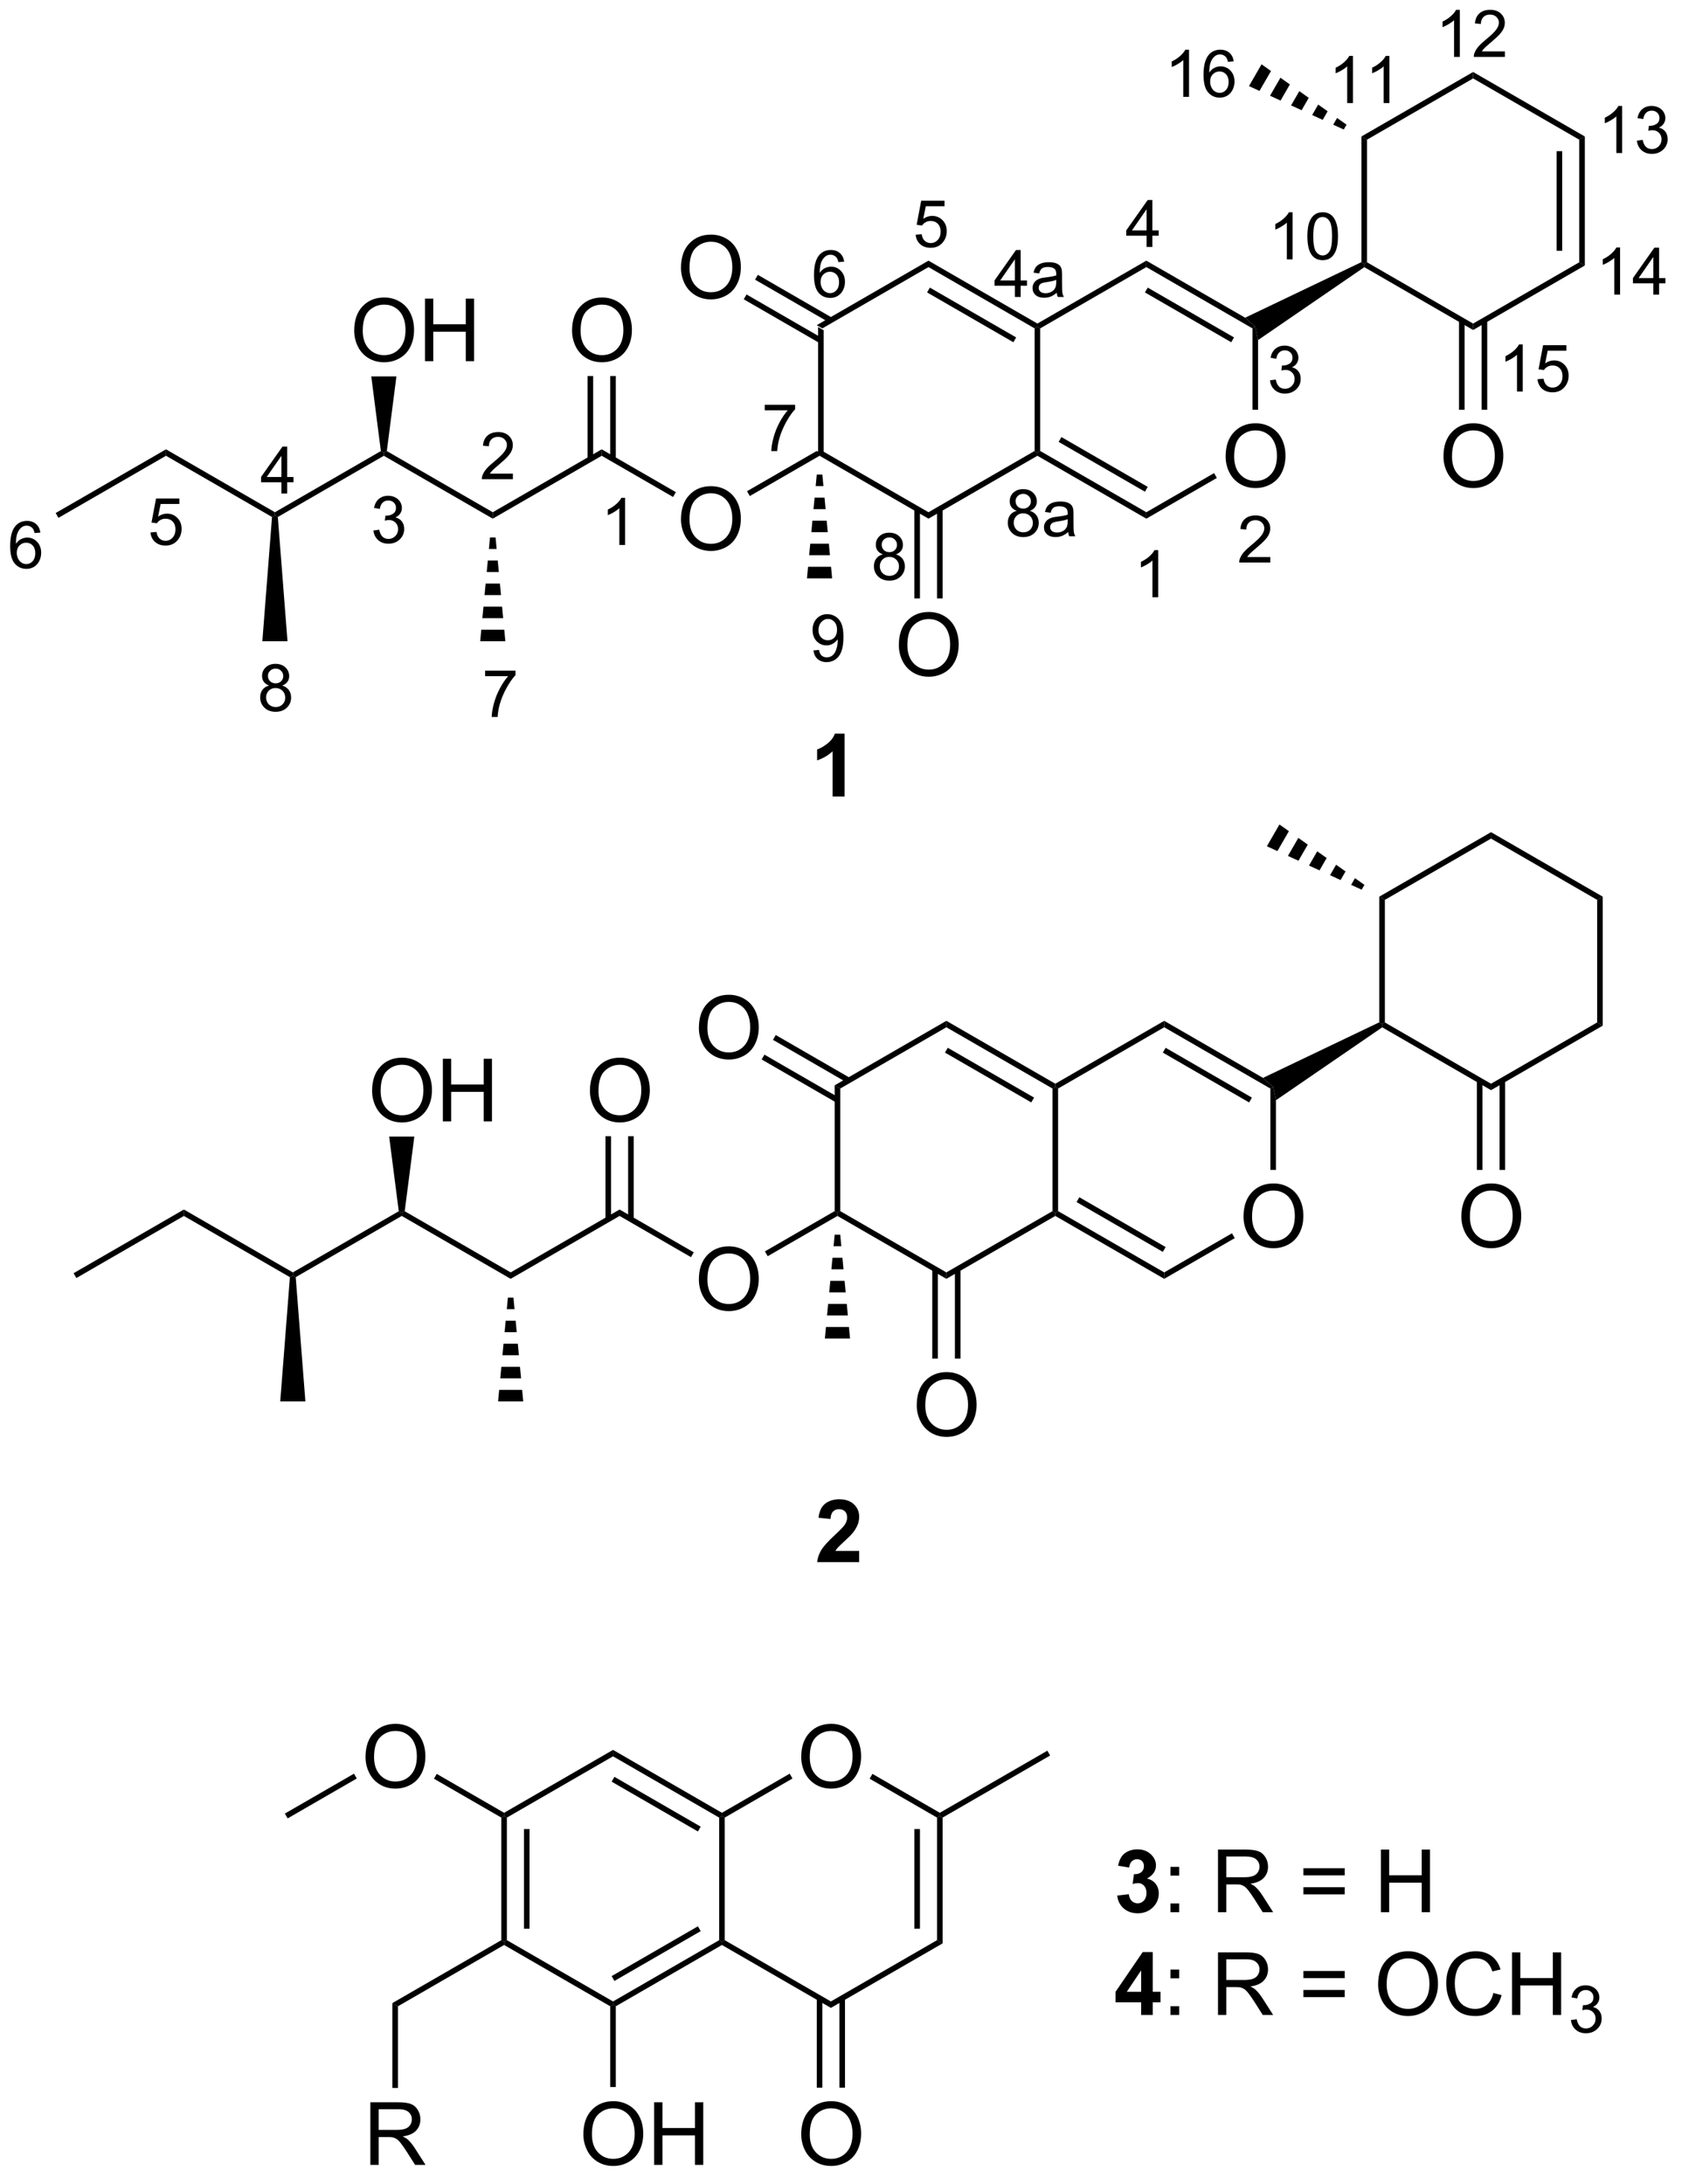 <?xml version="1.0" encoding="UTF-8"?>
<!DOCTYPE svg PUBLIC '-//W3C//DTD SVG 1.0//EN'
          'http://www.w3.org/TR/2001/REC-SVG-20010904/DTD/svg10.dtd'>
<svg stroke-dasharray="none" shape-rendering="auto" xmlns="http://www.w3.org/2000/svg" font-family="'Dialog'" text-rendering="auto" width="211" fill-opacity="1" color-interpolation="auto" color-rendering="auto" preserveAspectRatio="xMidYMid meet" font-size="12px" viewBox="0 0 211 274" fill="black" xmlns:xlink="http://www.w3.org/1999/xlink" stroke="black" image-rendering="auto" stroke-miterlimit="10" stroke-linecap="square" stroke-linejoin="miter" font-style="normal" stroke-width="1" height="274" stroke-dashoffset="0" font-weight="normal" stroke-opacity="1"
><!--Generated by the Batik Graphics2D SVG Generator--><defs id="genericDefs"
  /><g
  ><defs id="defs1"
    ><clipPath clipPathUnits="userSpaceOnUse" id="clipPath1"
      ><path d="M1.387 1.7 L159.382 1.7 L159.382 206.621 L1.387 206.621 L1.387 1.7 Z"
      /></clipPath
      ><clipPath clipPathUnits="userSpaceOnUse" id="clipPath2"
      ><path d="M120.833 218.823 L120.833 418.046 L274.435 418.046 L274.435 218.823 Z"
      /></clipPath
    ></defs
    ><g transform="scale(1.333,1.333) translate(-1.387,-1.7) matrix(1.029,0,0,1.029,-122.902,-223.381)"
    ><path d="M195.607 248.648 L196.118 248.943 L196.118 260.157 L195.863 260.304 L195.607 260.157 Z" stroke="none" clip-path="url(#clipPath2)"
    /></g
    ><g transform="matrix(1.371,0,0,1.371,-165.718,-300.108)"
    ><path d="M195.863 260.599 L195.863 260.304 L196.118 260.157 L205.829 265.764 L205.829 266.353 Z" stroke="none" clip-path="url(#clipPath2)"
    /></g
    ><g transform="matrix(1.371,0,0,1.371,-165.718,-300.108)"
    ><path d="M205.829 266.353 L205.829 265.764 L215.541 260.157 L215.796 260.304 L215.796 260.599 Z" stroke="none" clip-path="url(#clipPath2)"
    /></g
    ><g transform="matrix(1.371,0,0,1.371,-165.718,-300.108)"
    ><path d="M216.051 260.157 L215.796 260.304 L215.541 260.157 L215.541 248.943 L215.796 248.795 L216.051 248.943 Z" stroke="none" clip-path="url(#clipPath2)"
    /></g
    ><g transform="matrix(1.371,0,0,1.371,-165.718,-300.108)"
    ><path d="M215.796 248.501 L215.796 248.795 L215.541 248.943 L205.829 243.335 L205.829 242.746 ZM213.852 249.77 L205.957 245.212 L205.702 245.654 L213.597 250.212 Z" stroke="none" clip-path="url(#clipPath2)"
    /></g
    ><g transform="matrix(1.371,0,0,1.371,-165.718,-300.108)"
    ><path d="M205.829 242.746 L205.829 243.335 L196.118 248.943 L195.607 248.648 Z" stroke="none" clip-path="url(#clipPath2)"
    /></g
    ><g transform="matrix(1.371,0,0,1.371,-165.718,-300.108)"
    ><path d="M233.018 260.665 Q233.018 259.238 233.783 258.433 Q234.549 257.626 235.76 257.626 Q236.552 257.626 237.187 258.006 Q237.825 258.384 238.158 259.061 Q238.494 259.738 238.494 260.597 Q238.494 261.469 238.143 262.157 Q237.791 262.844 237.145 263.199 Q236.502 263.553 235.755 263.553 Q234.947 263.553 234.31 263.162 Q233.674 262.769 233.346 262.094 Q233.018 261.417 233.018 260.665 ZM233.799 260.675 Q233.799 261.712 234.354 262.308 Q234.911 262.902 235.752 262.902 Q236.606 262.902 237.158 262.3 Q237.713 261.699 237.713 260.594 Q237.713 259.894 237.476 259.373 Q237.239 258.852 236.783 258.566 Q236.33 258.277 235.763 258.277 Q234.958 258.277 234.377 258.832 Q233.799 259.384 233.799 260.675 Z" stroke="none" clip-path="url(#clipPath2)"
    /></g
    ><g transform="matrix(1.371,0,0,1.371,-165.718,-300.108)"
    ><path d="M215.796 260.599 L215.796 260.304 L216.051 260.157 L225.763 265.764 L225.763 266.353 ZM217.74 259.329 L225.635 263.887 L225.891 263.445 L217.995 258.887 Z" stroke="none" clip-path="url(#clipPath2)"
    /></g
    ><g transform="matrix(1.371,0,0,1.371,-165.718,-300.108)"
    ><path d="M225.763 266.353 L225.763 265.764 L231.961 262.185 L232.216 262.627 Z" stroke="none" clip-path="url(#clipPath2)"
    /></g
    ><g transform="matrix(1.371,0,0,1.371,-165.718,-300.108)"
    ><path d="M235.985 256.388 L235.475 256.388 L235.475 248.943 L235.73 248.795 L235.985 250.012 Z" stroke="none" clip-path="url(#clipPath2)"
    /></g
    ><g transform="matrix(1.371,0,0,1.371,-165.718,-300.108)"
    ><path d="M234.804 247.966 L235.73 248.795 L235.475 248.943 L225.763 243.335 L225.763 242.746 ZM233.786 249.77 L225.891 245.212 L225.635 245.654 L233.531 250.212 Z" stroke="none" clip-path="url(#clipPath2)"
    /></g
    ><g transform="matrix(1.371,0,0,1.371,-165.718,-300.108)"
    ><path d="M225.763 242.746 L225.763 243.335 L216.051 248.943 L215.796 248.795 L215.796 248.501 Z" stroke="none" clip-path="url(#clipPath2)"
    /></g
    ><g transform="matrix(1.371,0,0,1.371,-165.718,-300.108)"
    ><path d="M183.184 243.402 Q183.184 241.975 183.949 241.17 Q184.715 240.363 185.926 240.363 Q186.718 240.363 187.353 240.743 Q187.991 241.121 188.324 241.798 Q188.66 242.475 188.66 243.334 Q188.66 244.207 188.309 244.894 Q187.957 245.582 187.311 245.936 Q186.668 246.29 185.921 246.29 Q185.113 246.29 184.476 245.899 Q183.84 245.506 183.512 244.832 Q183.184 244.155 183.184 243.402 ZM183.965 243.412 Q183.965 244.449 184.52 245.045 Q185.077 245.639 185.918 245.639 Q186.772 245.639 187.324 245.037 Q187.879 244.436 187.879 243.332 Q187.879 242.631 187.642 242.11 Q187.405 241.589 186.949 241.303 Q186.496 241.014 185.929 241.014 Q185.124 241.014 184.543 241.569 Q183.965 242.121 183.965 243.412 Z" stroke="none" clip-path="url(#clipPath2)"
    /></g
    ><g transform="matrix(1.371,0,0,1.371,-165.718,-300.108)"
    ><path d="M197.026 247.976 L190.217 244.045 L189.962 244.487 L196.771 248.418 ZM195.99 249.77 L189.181 245.839 L188.926 246.281 L195.735 250.212 Z" stroke="none" clip-path="url(#clipPath2)"
    /></g
    ><g transform="matrix(1.371,0,0,1.371,-165.718,-300.108)"
    ><path d="M203.117 277.928 Q203.117 276.501 203.883 275.696 Q204.649 274.889 205.86 274.889 Q206.651 274.889 207.287 275.269 Q207.925 275.647 208.258 276.324 Q208.594 277.001 208.594 277.86 Q208.594 278.733 208.242 279.42 Q207.891 280.108 207.245 280.462 Q206.602 280.816 205.854 280.816 Q205.047 280.816 204.409 280.425 Q203.774 280.032 203.446 279.358 Q203.117 278.68 203.117 277.928 ZM203.899 277.938 Q203.899 278.975 204.453 279.571 Q205.011 280.165 205.852 280.165 Q206.706 280.165 207.258 279.563 Q207.813 278.962 207.813 277.858 Q207.813 277.157 207.576 276.636 Q207.339 276.115 206.883 275.829 Q206.43 275.54 205.862 275.54 Q205.058 275.54 204.477 276.094 Q203.899 276.647 203.899 277.938 Z" stroke="none" clip-path="url(#clipPath2)"
    /></g
    ><g transform="matrix(1.371,0,0,1.371,-165.718,-300.108)"
    ><path d="M204.538 265.46 L204.538 273.651 L205.049 273.651 L205.049 265.46 ZM206.61 265.46 L206.61 273.651 L207.12 273.651 L207.12 265.46 Z" stroke="none" clip-path="url(#clipPath2)"
    /></g
    ><g transform="matrix(1.371,0,0,1.371,-165.718,-300.108)"
    ><path d="M235.985 250.012 L235.73 248.795 L234.804 247.966 L245.441 242.881 L245.697 243.041 L245.708 243.342 Z" stroke="none" clip-path="url(#clipPath2)"
    /></g
    ><g transform="matrix(1.371,0,0,1.371,-165.718,-300.108)"
    ><path d="M226.85 273.541 L226.322 273.541 L226.322 270.179 Q226.131 270.361 225.822 270.543 Q225.514 270.724 225.268 270.816 L225.268 270.306 Q225.709 270.097 226.039 269.802 Q226.371 269.506 226.51 269.228 L226.85 269.228 L226.85 273.541 Z" stroke="none" clip-path="url(#clipPath2)"
    /></g
    ><g transform="matrix(1.371,0,0,1.371,-165.718,-300.108)"
    ><path d="M237.104 269.86 L237.104 270.368 L234.264 270.368 Q234.258 270.177 234.327 270.001 Q234.434 269.712 234.672 269.431 Q234.913 269.149 235.364 268.78 Q236.063 268.206 236.309 267.87 Q236.555 267.534 236.555 267.235 Q236.555 266.923 236.331 266.708 Q236.108 266.491 235.747 266.491 Q235.366 266.491 235.137 266.72 Q234.909 266.948 234.907 267.353 L234.364 267.298 Q234.42 266.69 234.784 266.374 Q235.147 266.056 235.758 266.056 Q236.377 266.056 236.737 266.399 Q237.098 266.741 237.098 267.247 Q237.098 267.505 236.993 267.755 Q236.887 268.003 236.641 268.278 Q236.397 268.554 235.829 269.034 Q235.354 269.433 235.219 269.575 Q235.084 269.718 234.997 269.86 L237.104 269.86 Z" stroke="none" clip-path="url(#clipPath2)"
    /></g
    ><g transform="matrix(1.371,0,0,1.371,-165.718,-300.108)"
    ><path d="M237.076 253.696 L237.603 253.626 Q237.695 254.075 237.912 254.273 Q238.131 254.47 238.445 254.47 Q238.816 254.47 239.072 254.212 Q239.33 253.954 239.33 253.573 Q239.33 253.21 239.092 252.976 Q238.855 252.739 238.488 252.739 Q238.34 252.739 238.117 252.798 L238.176 252.335 Q238.228 252.341 238.26 252.341 Q238.597 252.341 238.867 252.165 Q239.137 251.989 239.137 251.622 Q239.137 251.333 238.939 251.144 Q238.744 250.952 238.434 250.952 Q238.125 250.952 237.92 251.146 Q237.715 251.339 237.656 251.726 L237.129 251.632 Q237.226 251.101 237.568 250.81 Q237.912 250.519 238.422 250.519 Q238.773 250.519 239.068 250.669 Q239.365 250.819 239.521 251.081 Q239.678 251.341 239.678 251.634 Q239.678 251.913 239.527 252.142 Q239.379 252.37 239.086 252.505 Q239.467 252.593 239.678 252.87 Q239.888 253.146 239.888 253.562 Q239.888 254.124 239.478 254.517 Q239.068 254.907 238.441 254.907 Q237.877 254.907 237.502 254.571 Q237.129 254.233 237.076 253.696 Z" stroke="none" clip-path="url(#clipPath2)"
    /></g
    ><g transform="matrix(1.371,0,0,1.371,-165.718,-300.108)"
    ><path d="M225.787 241.492 L225.787 240.463 L223.924 240.463 L223.924 239.98 L225.885 237.197 L226.315 237.197 L226.315 239.98 L226.895 239.98 L226.895 240.463 L226.315 240.463 L226.315 241.492 L225.787 241.492 ZM225.787 239.98 L225.787 238.043 L224.444 239.98 L225.787 239.98 Z" stroke="none" clip-path="url(#clipPath2)"
    /></g
    ><g transform="matrix(1.371,0,0,1.371,-165.718,-300.108)"
    ><path d="M213.736 246.07 L213.736 245.04 L211.873 245.04 L211.873 244.558 L213.834 241.775 L214.264 241.775 L214.264 244.558 L214.844 244.558 L214.844 245.04 L214.264 245.04 L214.264 246.07 L213.736 246.07 ZM213.736 244.558 L213.736 242.62 L212.393 244.558 L213.736 244.558 ZM217.56 245.685 Q217.267 245.935 216.995 246.038 Q216.726 246.14 216.415 246.14 Q215.901 246.14 215.626 245.89 Q215.351 245.638 215.351 245.249 Q215.351 245.021 215.454 244.831 Q215.56 244.642 215.727 244.529 Q215.895 244.413 216.106 244.355 Q216.263 244.314 216.575 244.277 Q217.214 244.201 217.517 244.095 Q217.518 243.986 217.518 243.956 Q217.518 243.634 217.37 243.503 Q217.167 243.323 216.768 243.323 Q216.397 243.323 216.22 243.454 Q216.042 243.585 215.958 243.915 L215.442 243.845 Q215.513 243.515 215.673 243.312 Q215.835 243.107 216.14 242.997 Q216.444 242.888 216.845 242.888 Q217.243 242.888 217.491 242.982 Q217.741 243.076 217.858 243.218 Q217.976 243.359 218.022 243.576 Q218.05 243.71 218.05 244.062 L218.05 244.765 Q218.05 245.501 218.083 245.696 Q218.116 245.89 218.216 246.07 L217.665 246.07 Q217.583 245.905 217.56 245.685 ZM217.517 244.507 Q217.229 244.624 216.655 244.706 Q216.329 244.753 216.194 244.812 Q216.06 244.87 215.985 244.984 Q215.913 245.097 215.913 245.234 Q215.913 245.445 216.073 245.585 Q216.233 245.726 216.54 245.726 Q216.845 245.726 217.081 245.593 Q217.319 245.46 217.431 245.228 Q217.517 245.05 217.517 244.701 L217.517 244.507 Z" stroke="none" clip-path="url(#clipPath2)"
    /></g
    ><g transform="matrix(1.371,0,0,1.371,-165.718,-300.108)"
    ><path d="M204.653 240.373 L205.205 240.326 Q205.268 240.731 205.49 240.934 Q205.715 241.137 206.031 241.137 Q206.412 241.137 206.676 240.85 Q206.94 240.563 206.94 240.088 Q206.94 239.637 206.686 239.377 Q206.434 239.115 206.024 239.115 Q205.768 239.115 205.563 239.233 Q205.358 239.348 205.24 239.531 L204.746 239.467 L205.162 237.262 L207.297 237.262 L207.297 237.766 L205.584 237.766 L205.352 238.92 Q205.738 238.651 206.164 238.651 Q206.727 238.651 207.113 239.041 Q207.5 239.43 207.5 240.041 Q207.5 240.625 207.16 241.049 Q206.746 241.572 206.031 241.572 Q205.446 241.572 205.075 241.244 Q204.705 240.914 204.653 240.373 Z" stroke="none" clip-path="url(#clipPath2)"
    /></g
    ><g transform="matrix(1.371,0,0,1.371,-165.718,-300.108)"
    ><path d="M198.111 242.838 L197.586 242.879 Q197.516 242.568 197.387 242.428 Q197.174 242.203 196.859 242.203 Q196.607 242.203 196.418 242.344 Q196.168 242.525 196.024 242.875 Q195.881 243.223 195.875 243.867 Q196.066 243.576 196.342 243.435 Q196.617 243.295 196.918 243.295 Q197.445 243.295 197.816 243.684 Q198.188 244.072 198.188 244.688 Q198.188 245.092 198.012 245.439 Q197.838 245.785 197.533 245.971 Q197.229 246.156 196.842 246.156 Q196.184 246.156 195.768 245.672 Q195.352 245.185 195.352 244.072 Q195.352 242.826 195.811 242.262 Q196.213 241.769 196.893 241.769 Q197.399 241.769 197.723 242.055 Q198.047 242.338 198.111 242.838 ZM195.957 244.689 Q195.957 244.963 196.072 245.213 Q196.19 245.461 196.397 245.592 Q196.606 245.721 196.834 245.721 Q197.168 245.721 197.408 245.451 Q197.649 245.182 197.649 244.719 Q197.649 244.273 197.41 244.018 Q197.174 243.762 196.813 243.762 Q196.455 243.762 196.205 244.018 Q195.957 244.273 195.957 244.689 Z" stroke="none" clip-path="url(#clipPath2)"
    /></g
    ><g transform="matrix(1.371,0,0,1.371,-165.718,-300.108)"
    ><path d="M190.847 256.438 L190.847 255.931 L193.627 255.931 L193.627 256.341 Q193.216 256.778 192.814 257.503 Q192.412 258.226 192.191 258.989 Q192.033 259.528 191.99 260.171 L191.447 260.171 Q191.457 259.663 191.646 258.946 Q191.838 258.228 192.193 257.562 Q192.548 256.896 192.951 256.438 L190.847 256.438 Z" stroke="none" clip-path="url(#clipPath2)"
    /></g
    ><g transform="matrix(1.371,0,0,1.371,-165.718,-300.108)"
    ><path d="M201.654 269.618 Q201.326 269.499 201.168 269.276 Q201.01 269.054 201.01 268.743 Q201.01 268.274 201.346 267.956 Q201.683 267.636 202.244 267.636 Q202.806 267.636 203.148 267.962 Q203.492 268.288 203.492 268.757 Q203.492 269.056 203.334 269.278 Q203.178 269.499 202.859 269.618 Q203.254 269.747 203.461 270.034 Q203.668 270.321 203.668 270.72 Q203.668 271.271 203.277 271.647 Q202.888 272.022 202.252 272.022 Q201.617 272.022 201.226 271.646 Q200.838 271.269 200.838 270.706 Q200.838 270.286 201.049 270.005 Q201.262 269.722 201.654 269.618 ZM201.549 268.726 Q201.549 269.03 201.744 269.224 Q201.941 269.417 202.256 269.417 Q202.56 269.417 202.754 269.226 Q202.949 269.032 202.949 268.755 Q202.949 268.464 202.748 268.267 Q202.549 268.069 202.25 268.069 Q201.947 268.069 201.748 268.263 Q201.549 268.456 201.549 268.726 ZM201.379 270.708 Q201.379 270.935 201.486 271.146 Q201.594 271.356 201.804 271.472 Q202.016 271.587 202.258 271.587 Q202.637 271.587 202.883 271.345 Q203.129 271.101 203.129 270.726 Q203.129 270.345 202.875 270.097 Q202.621 269.847 202.24 269.847 Q201.869 269.847 201.623 270.093 Q201.379 270.339 201.379 270.708 Z" stroke="none" clip-path="url(#clipPath2)"
    /></g
    ><g transform="matrix(1.371,0,0,1.371,-165.718,-300.108)"
    ><path d="M213.904 265.634 Q213.576 265.515 213.418 265.292 Q213.26 265.07 213.26 264.759 Q213.26 264.29 213.596 263.972 Q213.934 263.652 214.494 263.652 Q215.057 263.652 215.399 263.978 Q215.742 264.304 215.742 264.773 Q215.742 265.072 215.584 265.294 Q215.428 265.515 215.109 265.634 Q215.504 265.763 215.711 266.05 Q215.918 266.337 215.918 266.736 Q215.918 267.286 215.528 267.663 Q215.139 268.038 214.502 268.038 Q213.867 268.038 213.477 267.661 Q213.088 267.284 213.088 266.722 Q213.088 266.302 213.299 266.021 Q213.512 265.738 213.904 265.634 ZM213.799 264.741 Q213.799 265.046 213.994 265.24 Q214.192 265.433 214.506 265.433 Q214.811 265.433 215.004 265.241 Q215.199 265.048 215.199 264.771 Q215.199 264.48 214.998 264.283 Q214.799 264.085 214.5 264.085 Q214.197 264.085 213.998 264.279 Q213.799 264.472 213.799 264.741 ZM213.629 266.724 Q213.629 266.95 213.737 267.161 Q213.844 267.372 214.055 267.488 Q214.266 267.603 214.508 267.603 Q214.887 267.603 215.133 267.361 Q215.379 267.116 215.379 266.741 Q215.379 266.361 215.125 266.113 Q214.871 265.863 214.49 265.863 Q214.119 265.863 213.873 266.109 Q213.629 266.355 213.629 266.724 ZM218.607 267.579 Q218.314 267.829 218.042 267.933 Q217.773 268.034 217.462 268.034 Q216.948 268.034 216.673 267.784 Q216.398 267.533 216.398 267.144 Q216.398 266.915 216.501 266.726 Q216.607 266.536 216.775 266.423 Q216.942 266.308 217.154 266.249 Q217.31 266.208 217.622 266.171 Q218.261 266.095 218.564 265.99 Q218.566 265.88 218.566 265.851 Q218.566 265.529 218.417 265.398 Q218.214 265.218 217.816 265.218 Q217.445 265.218 217.267 265.349 Q217.089 265.48 217.005 265.81 L216.489 265.74 Q216.56 265.409 216.72 265.206 Q216.882 265.001 217.187 264.892 Q217.491 264.783 217.892 264.783 Q218.29 264.783 218.538 264.876 Q218.788 264.97 218.905 265.113 Q219.023 265.253 219.07 265.47 Q219.097 265.605 219.097 265.956 L219.097 266.659 Q219.097 267.396 219.13 267.591 Q219.163 267.784 219.263 267.964 L218.712 267.964 Q218.63 267.8 218.607 267.579 ZM218.564 266.402 Q218.276 266.519 217.702 266.601 Q217.376 266.648 217.241 266.706 Q217.107 266.765 217.032 266.878 Q216.96 266.991 216.96 267.128 Q216.96 267.339 217.12 267.48 Q217.28 267.62 217.587 267.62 Q217.892 267.62 218.128 267.488 Q218.366 267.355 218.478 267.122 Q218.564 266.945 218.564 266.595 L218.564 266.402 Z" stroke="none" clip-path="url(#clipPath2)"
    /></g
    ><g transform="matrix(1.371,0,0,1.371,-165.718,-300.108)"
    ><path d="M254.447 224.107 L253.92 224.107 L253.92 220.746 Q253.728 220.928 253.42 221.109 Q253.111 221.291 252.865 221.383 L252.865 220.873 Q253.306 220.664 253.636 220.369 Q253.968 220.072 254.107 219.795 L254.447 219.795 L254.447 224.107 ZM258.569 223.6 L258.569 224.107 L255.729 224.107 Q255.723 223.916 255.792 223.74 Q255.899 223.451 256.137 223.17 Q256.378 222.889 256.829 222.519 Q257.528 221.945 257.774 221.609 Q258.02 221.273 258.02 220.975 Q258.02 220.662 257.796 220.447 Q257.573 220.231 257.212 220.231 Q256.831 220.231 256.602 220.459 Q256.374 220.688 256.372 221.092 L255.829 221.037 Q255.885 220.43 256.249 220.113 Q256.612 219.795 257.223 219.795 Q257.842 219.795 258.202 220.139 Q258.563 220.481 258.563 220.986 Q258.563 221.244 258.458 221.494 Q258.352 221.742 258.106 222.018 Q257.862 222.293 257.294 222.773 Q256.819 223.172 256.684 223.314 Q256.55 223.457 256.462 223.6 L258.569 223.6 Z" stroke="none" clip-path="url(#clipPath2)"
    /></g
    ><g transform="matrix(1.371,0,0,1.371,-165.718,-300.108)"
    ><path d="M269.298 232.901 L268.77 232.901 L268.77 229.54 Q268.579 229.722 268.27 229.903 Q267.962 230.085 267.716 230.177 L267.716 229.667 Q268.157 229.458 268.487 229.163 Q268.819 228.866 268.958 228.589 L269.298 228.589 L269.298 232.901 ZM270.65 231.767 L271.178 231.696 Q271.269 232.145 271.486 232.343 Q271.705 232.54 272.019 232.54 Q272.39 232.54 272.646 232.282 Q272.904 232.024 272.904 231.643 Q272.904 231.28 272.666 231.046 Q272.43 230.81 272.062 230.81 Q271.914 230.81 271.691 230.868 L271.75 230.405 Q271.803 230.411 271.834 230.411 Q272.172 230.411 272.441 230.235 Q272.711 230.06 272.711 229.692 Q272.711 229.403 272.514 229.214 Q272.318 229.022 272.008 229.022 Q271.699 229.022 271.494 229.216 Q271.289 229.409 271.23 229.796 L270.703 229.702 Q270.801 229.171 271.142 228.88 Q271.486 228.589 271.996 228.589 Q272.348 228.589 272.642 228.739 Q272.939 228.89 273.096 229.151 Q273.252 229.411 273.252 229.704 Q273.252 229.983 273.101 230.212 Q272.953 230.44 272.66 230.575 Q273.041 230.663 273.252 230.94 Q273.463 231.216 273.463 231.632 Q273.463 232.194 273.053 232.587 Q272.642 232.977 272.015 232.977 Q271.451 232.977 271.076 232.642 Q270.703 232.304 270.65 231.767 Z" stroke="none" clip-path="url(#clipPath2)"
    /></g
    ><g transform="matrix(1.371,0,0,1.371,-165.718,-300.108)"
    ><path d="M269.11 245.853 L268.583 245.853 L268.583 242.492 Q268.392 242.673 268.083 242.855 Q267.774 243.036 267.528 243.128 L267.528 242.619 Q267.97 242.41 268.3 242.115 Q268.632 241.818 268.77 241.54 L269.11 241.54 L269.11 245.853 ZM272.15 245.853 L272.15 244.824 L270.287 244.824 L270.287 244.341 L272.248 241.558 L272.678 241.558 L272.678 244.341 L273.258 244.341 L273.258 244.824 L272.678 244.824 L272.678 245.853 L272.15 245.853 ZM272.15 244.341 L272.15 242.404 L270.807 244.341 L272.15 244.341 Z" stroke="none" clip-path="url(#clipPath2)"
    /></g
    ><g transform="matrix(1.371,0,0,1.371,-165.718,-300.108)"
    ><path d="M260.205 254.72 L259.678 254.72 L259.678 251.359 Q259.486 251.541 259.178 251.722 Q258.869 251.904 258.623 251.996 L258.623 251.486 Q259.064 251.277 259.394 250.982 Q259.726 250.685 259.865 250.408 L260.205 250.408 L260.205 254.72 ZM261.555 253.595 L262.108 253.548 Q262.171 253.953 262.393 254.156 Q262.618 254.359 262.934 254.359 Q263.315 254.359 263.579 254.072 Q263.842 253.785 263.842 253.31 Q263.842 252.859 263.589 252.599 Q263.337 252.337 262.926 252.337 Q262.671 252.337 262.466 252.455 Q262.26 252.57 262.143 252.753 L261.649 252.689 L262.065 250.484 L264.2 250.484 L264.2 250.988 L262.487 250.988 L262.255 252.142 Q262.641 251.873 263.067 251.873 Q263.63 251.873 264.016 252.263 Q264.403 252.652 264.403 253.263 Q264.403 253.847 264.063 254.271 Q263.649 254.794 262.934 254.794 Q262.348 254.794 261.977 254.466 Q261.608 254.136 261.555 253.595 Z" stroke="none" clip-path="url(#clipPath2)"
    /></g
    ><g transform="matrix(1.371,0,0,1.371,-165.718,-300.108)"
    ><path d="M229.669 227.756 L229.141 227.756 L229.141 224.395 Q228.95 224.576 228.641 224.758 Q228.333 224.94 228.087 225.031 L228.087 224.522 Q228.528 224.313 228.858 224.018 Q229.19 223.721 229.329 223.444 L229.669 223.444 L229.669 227.756 ZM233.756 224.512 L233.23 224.553 Q233.16 224.242 233.031 224.102 Q232.818 223.877 232.504 223.877 Q232.252 223.877 232.062 224.018 Q231.812 224.2 231.668 224.549 Q231.525 224.897 231.519 225.541 Q231.711 225.25 231.986 225.11 Q232.261 224.969 232.562 224.969 Q233.089 224.969 233.461 225.358 Q233.832 225.746 233.832 226.362 Q233.832 226.766 233.656 227.113 Q233.482 227.459 233.177 227.645 Q232.873 227.83 232.486 227.83 Q231.828 227.83 231.412 227.346 Q230.996 226.86 230.996 225.746 Q230.996 224.5 231.455 223.936 Q231.857 223.444 232.537 223.444 Q233.043 223.444 233.367 223.729 Q233.691 224.012 233.756 224.512 ZM231.601 226.363 Q231.601 226.637 231.716 226.887 Q231.834 227.135 232.041 227.266 Q232.25 227.395 232.478 227.395 Q232.812 227.395 233.052 227.125 Q233.293 226.856 233.293 226.393 Q233.293 225.947 233.054 225.692 Q232.818 225.436 232.457 225.436 Q232.099 225.436 231.849 225.692 Q231.601 225.947 231.601 226.363 Z" stroke="none" clip-path="url(#clipPath2)"
    /></g
    ><g transform="matrix(1.371,0,0,1.371,-165.718,-300.108)"
    ><path d="M239.147 242.63 L238.619 242.63 L238.619 239.268 Q238.428 239.45 238.119 239.631 Q237.811 239.813 237.565 239.905 L237.565 239.395 Q238.006 239.186 238.336 238.891 Q238.668 238.594 238.807 238.317 L239.147 238.317 L239.147 242.63 ZM240.497 240.51 Q240.497 239.749 240.654 239.286 Q240.81 238.821 241.118 238.569 Q241.429 238.317 241.898 238.317 Q242.243 238.317 242.503 238.456 Q242.765 238.594 242.935 238.858 Q243.105 239.12 243.2 239.497 Q243.298 239.872 243.298 240.51 Q243.298 241.266 243.142 241.731 Q242.987 242.196 242.677 242.45 Q242.368 242.704 241.898 242.704 Q241.276 242.704 240.921 242.256 Q240.497 241.721 240.497 240.51 ZM241.038 240.51 Q241.038 241.569 241.286 241.919 Q241.534 242.268 241.898 242.268 Q242.261 242.268 242.507 241.917 Q242.755 241.565 242.755 240.51 Q242.755 239.45 242.507 239.102 Q242.261 238.752 241.892 238.752 Q241.529 238.752 241.312 239.061 Q241.038 239.454 241.038 240.51 Z" stroke="none" clip-path="url(#clipPath2)"
    /></g
    ><g transform="matrix(1.371,0,0,1.371,-165.718,-300.108)"
    ><path d="M244.668 228.328 L244.141 228.328 L244.141 224.967 Q243.949 225.149 243.641 225.33 Q243.332 225.512 243.086 225.604 L243.086 225.094 Q243.527 224.885 243.857 224.59 Q244.189 224.293 244.328 224.016 L244.668 224.016 L244.668 228.328 ZM248.005 228.328 L247.477 228.328 L247.477 224.967 Q247.286 225.149 246.977 225.33 Q246.669 225.512 246.423 225.604 L246.423 225.094 Q246.864 224.885 247.194 224.59 Q247.526 224.293 247.665 224.016 L248.005 224.016 L248.005 228.328 Z" stroke="none" clip-path="url(#clipPath2)"
    /></g
    ><g transform="matrix(1.371,0,0,1.371,-165.718,-300.108)"
    ><path d="M198.155 291.772 L197.058 291.772 L197.058 287.634 Q196.457 288.197 195.639 288.468 L195.639 287.47 Q196.069 287.33 196.571 286.939 Q197.077 286.546 197.264 286.022 L198.155 286.022 L198.155 291.772 Z" stroke="none" clip-path="url(#clipPath2)"
    /></g
    ><g transform="matrix(1.371,0,0,1.371,-165.718,-300.108)"
    ><path d="M199.488 360.804 L199.488 361.825 L195.642 361.825 Q195.704 361.247 196.017 360.729 Q196.329 360.21 197.251 359.356 Q197.994 358.663 198.16 358.419 Q198.387 358.078 198.387 357.747 Q198.387 357.38 198.189 357.182 Q197.994 356.984 197.644 356.984 Q197.301 356.984 197.098 357.192 Q196.894 357.398 196.863 357.88 L195.769 357.77 Q195.869 356.864 196.384 356.471 Q196.9 356.075 197.673 356.075 Q198.519 356.075 199.004 356.533 Q199.488 356.989 199.488 357.669 Q199.488 358.054 199.35 358.406 Q199.212 358.755 198.91 359.137 Q198.712 359.39 198.191 359.867 Q197.673 360.343 197.532 360.5 Q197.394 360.656 197.309 360.804 L199.488 360.804 Z" stroke="none" clip-path="url(#clipPath2)"
    /></g
    ><g transform="matrix(1.371,0,0,1.371,-165.718,-300.108)"
    ><path d="M183.184 266.419 Q183.184 264.992 183.949 264.188 Q184.715 263.38 185.926 263.38 Q186.718 263.38 187.353 263.76 Q187.991 264.138 188.324 264.815 Q188.66 265.492 188.66 266.351 Q188.66 267.224 188.309 267.911 Q187.957 268.599 187.311 268.953 Q186.668 269.307 185.921 269.307 Q185.113 269.307 184.476 268.917 Q183.84 268.523 183.512 267.849 Q183.184 267.172 183.184 266.419 ZM183.965 266.43 Q183.965 267.466 184.52 268.062 Q185.077 268.656 185.918 268.656 Q186.772 268.656 187.324 268.055 Q187.879 267.453 187.879 266.349 Q187.879 265.648 187.642 265.128 Q187.405 264.607 186.949 264.32 Q186.496 264.031 185.929 264.031 Q185.124 264.031 184.543 264.586 Q183.965 265.138 183.965 266.43 Z" stroke="none" clip-path="url(#clipPath2)"
    /></g
    ><g transform="matrix(1.371,0,0,1.371,-165.718,-300.108)"
    ><path d="M195.607 260.157 L195.863 260.304 L195.863 260.599 L189.481 264.283 L189.226 263.841 Z" stroke="none" clip-path="url(#clipPath2)"
    /></g
    ><g transform="matrix(1.371,0,0,1.371,-165.718,-300.108)"
    ><path d="M196.118 262.317 L196.217 263.372 L195.508 263.372 L195.607 262.317 ZM196.317 264.427 L196.416 265.482 L195.309 265.482 L195.409 264.427 ZM196.516 266.537 L196.615 267.592 L195.11 267.592 L195.209 266.537 ZM196.715 268.647 L196.814 269.702 L194.911 269.702 L195.01 268.647 ZM196.914 270.757 L197.013 271.813 L194.712 271.813 L194.811 270.757 Z" stroke="none" clip-path="url(#clipPath2)"
    /></g
    ><g transform="matrix(1.371,0,0,1.371,-165.718,-300.108)"
    ><path d="M195.302 278.409 L195.81 278.362 Q195.874 278.72 196.056 278.882 Q196.238 279.042 196.521 279.042 Q196.765 279.042 196.947 278.931 Q197.13 278.819 197.247 278.634 Q197.364 278.448 197.443 278.132 Q197.523 277.815 197.523 277.487 Q197.523 277.452 197.521 277.382 Q197.363 277.634 197.087 277.79 Q196.814 277.946 196.495 277.946 Q195.962 277.946 195.593 277.56 Q195.224 277.173 195.224 276.54 Q195.224 275.888 195.609 275.489 Q195.993 275.091 196.573 275.091 Q196.993 275.091 197.339 275.317 Q197.687 275.542 197.867 275.96 Q198.048 276.376 198.048 277.167 Q198.048 277.991 197.868 278.48 Q197.691 278.966 197.337 279.222 Q196.984 279.478 196.509 279.478 Q196.005 279.478 195.685 279.198 Q195.367 278.917 195.302 278.409 ZM197.462 276.515 Q197.462 276.06 197.22 275.794 Q196.978 275.526 196.638 275.526 Q196.286 275.526 196.025 275.814 Q195.765 276.101 195.765 276.558 Q195.765 276.968 196.013 277.226 Q196.261 277.481 196.624 277.481 Q196.989 277.481 197.226 277.226 Q197.462 276.968 197.462 276.515 Z" stroke="none" clip-path="url(#clipPath2)"
    /></g
    ><g transform="matrix(1.371,0,0,1.371,-165.718,-300.108)"
    ><path d="M182.715 263.928 L182.46 264.369 L175.929 260.599 L175.929 260.009 Z" stroke="none" clip-path="url(#clipPath2)"
    /></g
    ><g transform="matrix(1.371,0,0,1.371,-165.718,-300.108)"
    ><path d="M175.929 260.009 L175.929 260.599 L165.962 266.353 L165.962 265.764 Z" stroke="none" clip-path="url(#clipPath2)"
    /></g
    ><g transform="matrix(1.371,0,0,1.371,-165.718,-300.108)"
    ><path d="M173.217 249.156 Q173.217 247.729 173.983 246.924 Q174.748 246.117 175.959 246.117 Q176.751 246.117 177.386 246.497 Q178.024 246.875 178.358 247.552 Q178.694 248.229 178.694 249.089 Q178.694 249.961 178.342 250.648 Q177.99 251.336 177.345 251.69 Q176.701 252.044 175.954 252.044 Q175.147 252.044 174.509 251.654 Q173.873 251.26 173.545 250.586 Q173.217 249.909 173.217 249.156 ZM173.998 249.167 Q173.998 250.203 174.553 250.799 Q175.11 251.393 175.951 251.393 Q176.806 251.393 177.358 250.792 Q177.912 250.19 177.912 249.086 Q177.912 248.385 177.675 247.865 Q177.438 247.344 176.983 247.057 Q176.53 246.768 175.962 246.768 Q175.157 246.768 174.576 247.323 Q173.998 247.875 173.998 249.167 Z" stroke="none" clip-path="url(#clipPath2)"
    /></g
    ><g transform="matrix(1.371,0,0,1.371,-165.718,-300.108)"
    ><path d="M177.22 260.902 L177.22 253.301 L176.71 253.301 L176.71 260.902 ZM175.148 260.902 L175.148 253.301 L174.638 253.301 L174.638 260.902 Z" stroke="none" clip-path="url(#clipPath2)"
    /></g
    ><g transform="matrix(1.371,0,0,1.371,-165.718,-300.108)"
    ><path d="M165.962 265.764 L165.962 266.353 L155.995 260.599 L155.995 260.304 L156.268 260.167 Z" stroke="none" clip-path="url(#clipPath2)"
    /></g
    ><g transform="matrix(1.371,0,0,1.371,-165.718,-300.108)"
    ><path d="M153.283 249.156 Q153.283 247.729 154.049 246.924 Q154.815 246.117 156.026 246.117 Q156.817 246.117 157.453 246.497 Q158.091 246.875 158.424 247.552 Q158.76 248.229 158.76 249.089 Q158.76 249.961 158.408 250.648 Q158.057 251.336 157.411 251.69 Q156.768 252.044 156.02 252.044 Q155.213 252.044 154.575 251.654 Q153.94 251.26 153.612 250.586 Q153.283 249.909 153.283 249.156 ZM154.065 249.167 Q154.065 250.203 154.619 250.799 Q155.177 251.393 156.018 251.393 Q156.872 251.393 157.424 250.792 Q157.979 250.19 157.979 249.086 Q157.979 248.385 157.742 247.865 Q157.505 247.344 157.049 247.057 Q156.596 246.768 156.028 246.768 Q155.224 246.768 154.643 247.323 Q154.065 247.875 154.065 249.167 ZM159.759 251.945 L159.759 246.219 L160.517 246.219 L160.517 248.57 L163.493 248.57 L163.493 246.219 L164.251 246.219 L164.251 251.945 L163.493 251.945 L163.493 249.245 L160.517 249.245 L160.517 251.945 L159.759 251.945 Z" stroke="none" clip-path="url(#clipPath2)"
    /></g
    ><g transform="matrix(1.371,0,0,1.371,-165.718,-300.108)"
    ><path d="M156.268 260.167 L155.995 260.304 L155.723 260.167 L154.845 253.338 L157.146 253.338 Z" stroke="none" clip-path="url(#clipPath2)"
    /></g
    ><g transform="matrix(1.371,0,0,1.371,-165.718,-300.108)"
    ><path d="M155.723 260.167 L155.995 260.304 L155.995 260.599 L146.295 266.199 L146.029 266.058 L146.029 265.764 Z" stroke="none" clip-path="url(#clipPath2)"
    /></g
    ><g transform="matrix(1.371,0,0,1.371,-165.718,-300.108)"
    ><path d="M145.763 266.199 L146.029 266.058 L146.295 266.199 L147.179 277.567 L144.878 277.567 Z" stroke="none" clip-path="url(#clipPath2)"
    /></g
    ><g transform="matrix(1.371,0,0,1.371,-165.718,-300.108)"
    ><path d="M146.029 265.764 L146.029 266.058 L145.763 266.199 L136.062 260.599 L136.062 260.009 Z" stroke="none" clip-path="url(#clipPath2)"
    /></g
    ><g transform="matrix(1.371,0,0,1.371,-165.718,-300.108)"
    ><path d="M136.062 260.009 L136.062 260.599 L126.223 266.279 L125.968 265.837 Z" stroke="none" clip-path="url(#clipPath2)"
    /></g
    ><g transform="matrix(1.371,0,0,1.371,-165.718,-300.108)"
    ><path d="M178.071 268.757 L177.544 268.757 L177.544 265.395 Q177.352 265.577 177.044 265.759 Q176.735 265.94 176.489 266.032 L176.489 265.522 Q176.93 265.313 177.26 265.018 Q177.592 264.721 177.731 264.444 L178.071 264.444 L178.071 268.757 Z" stroke="none" clip-path="url(#clipPath2)"
    /></g
    ><g transform="matrix(1.371,0,0,1.371,-165.718,-300.108)"
    ><path d="M167.802 262.236 L167.802 262.744 L164.963 262.744 Q164.957 262.553 165.025 262.377 Q165.132 262.088 165.371 261.806 Q165.611 261.525 166.062 261.156 Q166.761 260.582 167.007 260.246 Q167.254 259.91 167.254 259.611 Q167.254 259.299 167.029 259.084 Q166.806 258.867 166.445 258.867 Q166.064 258.867 165.836 259.096 Q165.607 259.324 165.605 259.728 L165.062 259.674 Q165.119 259.066 165.482 258.75 Q165.845 258.431 166.457 258.431 Q167.076 258.431 167.435 258.775 Q167.797 259.117 167.797 259.623 Q167.797 259.881 167.691 260.131 Q167.586 260.379 167.339 260.654 Q167.095 260.929 166.527 261.41 Q166.052 261.808 165.918 261.951 Q165.783 262.094 165.695 262.236 L167.802 262.236 Z" stroke="none" clip-path="url(#clipPath2)"
    /></g
    ><g transform="matrix(1.371,0,0,1.371,-165.718,-300.108)"
    ><path d="M155.045 267.434 L155.572 267.364 Q155.664 267.813 155.881 268.01 Q156.1 268.208 156.414 268.208 Q156.785 268.208 157.041 267.95 Q157.299 267.692 157.299 267.311 Q157.299 266.948 157.061 266.714 Q156.824 266.477 156.457 266.477 Q156.309 266.477 156.086 266.536 L156.145 266.073 Q156.197 266.079 156.228 266.079 Q156.566 266.079 156.836 265.903 Q157.106 265.727 157.106 265.36 Q157.106 265.071 156.908 264.882 Q156.713 264.69 156.402 264.69 Q156.094 264.69 155.889 264.884 Q155.684 265.077 155.625 265.464 L155.098 265.37 Q155.195 264.839 155.537 264.548 Q155.881 264.257 156.391 264.257 Q156.742 264.257 157.037 264.407 Q157.334 264.557 157.49 264.819 Q157.647 265.079 157.647 265.372 Q157.647 265.651 157.496 265.88 Q157.348 266.108 157.055 266.243 Q157.436 266.331 157.647 266.608 Q157.857 266.884 157.857 267.3 Q157.857 267.862 157.447 268.255 Q157.037 268.645 156.41 268.645 Q155.846 268.645 155.471 268.309 Q155.098 267.971 155.045 267.434 Z" stroke="none" clip-path="url(#clipPath2)"
    /></g
    ><g transform="matrix(1.371,0,0,1.371,-165.718,-300.108)"
    ><path d="M146.622 264.052 L146.622 263.023 L144.759 263.023 L144.759 262.541 L146.72 259.757 L147.149 259.757 L147.149 262.541 L147.729 262.541 L147.729 263.023 L147.149 263.023 L147.149 264.052 L146.622 264.052 ZM146.622 262.541 L146.622 260.603 L145.278 262.541 L146.622 262.541 Z" stroke="none" clip-path="url(#clipPath2)"
    /></g
    ><g transform="matrix(1.371,0,0,1.371,-165.718,-300.108)"
    ><path d="M134.642 267.615 L135.195 267.568 Q135.257 267.973 135.48 268.176 Q135.704 268.379 136.021 268.379 Q136.402 268.379 136.665 268.092 Q136.929 267.805 136.929 267.33 Q136.929 266.879 136.675 266.619 Q136.423 266.357 136.013 266.357 Q135.757 266.357 135.552 266.474 Q135.347 266.59 135.23 266.773 L134.736 266.709 L135.152 264.504 L137.286 264.504 L137.286 265.008 L135.573 265.008 L135.341 266.162 Q135.728 265.892 136.154 265.892 Q136.716 265.892 137.103 266.283 Q137.49 266.672 137.49 267.283 Q137.49 267.867 137.15 268.291 Q136.736 268.814 136.021 268.814 Q135.435 268.814 135.064 268.486 Q134.695 268.156 134.642 267.615 Z" stroke="none" clip-path="url(#clipPath2)"
    /></g
    ><g transform="matrix(1.371,0,0,1.371,-165.718,-300.108)"
    ><path d="M124.565 267.627 L124.039 267.668 Q123.969 267.357 123.84 267.217 Q123.627 266.992 123.313 266.992 Q123.061 266.992 122.871 267.133 Q122.621 267.314 122.477 267.664 Q122.334 268.012 122.329 268.656 Q122.52 268.365 122.795 268.224 Q123.071 268.084 123.371 268.084 Q123.899 268.084 124.27 268.473 Q124.641 268.861 124.641 269.476 Q124.641 269.881 124.465 270.228 Q124.291 270.574 123.987 270.76 Q123.682 270.945 123.295 270.945 Q122.637 270.945 122.221 270.461 Q121.805 269.974 121.805 268.861 Q121.805 267.615 122.264 267.051 Q122.666 266.558 123.346 266.558 Q123.852 266.558 124.176 266.844 Q124.5 267.127 124.565 267.627 ZM122.41 269.478 Q122.41 269.752 122.526 270.002 Q122.643 270.25 122.85 270.381 Q123.059 270.51 123.287 270.51 Q123.621 270.51 123.862 270.24 Q124.102 269.971 124.102 269.508 Q124.102 269.062 123.864 268.807 Q123.627 268.551 123.266 268.551 Q122.909 268.551 122.659 268.807 Q122.41 269.062 122.41 269.478 Z" stroke="none" clip-path="url(#clipPath2)"
    /></g
    ><g transform="matrix(1.371,0,0,1.371,-165.718,-300.108)"
    ><path d="M165.263 280.764 L165.263 280.256 L168.043 280.256 L168.043 280.666 Q167.633 281.103 167.23 281.828 Q166.828 282.551 166.607 283.314 Q166.449 283.853 166.406 284.496 L165.863 284.496 Q165.873 283.988 166.062 283.271 Q166.254 282.553 166.609 281.887 Q166.965 281.221 167.367 280.764 L165.263 280.764 Z" stroke="none" clip-path="url(#clipPath2)"
    /></g
    ><g transform="matrix(1.371,0,0,1.371,-165.718,-300.108)"
    ><path d="M145.496 281.62 Q145.168 281.501 145.01 281.278 Q144.852 281.055 144.852 280.745 Q144.852 280.276 145.188 279.958 Q145.525 279.637 146.086 279.637 Q146.649 279.637 146.99 279.964 Q147.334 280.29 147.334 280.759 Q147.334 281.057 147.176 281.28 Q147.02 281.501 146.701 281.62 Q147.096 281.749 147.303 282.036 Q147.51 282.323 147.51 282.721 Q147.51 283.272 147.119 283.649 Q146.731 284.024 146.094 284.024 Q145.459 284.024 145.069 283.647 Q144.68 283.27 144.68 282.708 Q144.68 282.288 144.891 282.007 Q145.104 281.723 145.496 281.62 ZM145.391 280.727 Q145.391 281.032 145.586 281.225 Q145.783 281.419 146.098 281.419 Q146.403 281.419 146.596 281.227 Q146.791 281.034 146.791 280.757 Q146.791 280.466 146.59 280.268 Q146.391 280.071 146.092 280.071 Q145.789 280.071 145.59 280.264 Q145.391 280.458 145.391 280.727 ZM145.221 282.71 Q145.221 282.936 145.328 283.147 Q145.436 283.358 145.647 283.473 Q145.858 283.589 146.1 283.589 Q146.479 283.589 146.725 283.346 Q146.971 283.102 146.971 282.727 Q146.971 282.346 146.717 282.098 Q146.463 281.848 146.082 281.848 Q145.711 281.848 145.465 282.094 Q145.221 282.341 145.221 282.71 Z" stroke="none" clip-path="url(#clipPath2)"
    /></g
    ><g transform="matrix(1.371,0,0,1.371,-165.718,-300.108)"
    ><path d="M166.217 268.071 L166.317 269.126 L165.608 269.126 L165.707 268.071 ZM166.416 270.181 L166.516 271.236 L165.409 271.236 L165.508 270.181 ZM166.615 272.291 L166.715 273.346 L165.209 273.346 L165.309 272.291 ZM166.815 274.402 L166.914 275.457 L165.011 275.457 L165.11 274.402 ZM167.014 276.512 L167.113 277.567 L164.811 277.567 L164.911 276.512 Z" stroke="none" clip-path="url(#clipPath2)"
    /></g
    ><g transform="matrix(1.371,0,0,1.371,-165.718,-300.108)"
    ><path d="M197.245 318.2 L197.755 318.495 L197.755 329.709 L197.5 329.856 L197.245 329.709 Z" stroke="none" clip-path="url(#clipPath2)"
    /></g
    ><g transform="matrix(1.371,0,0,1.371,-165.718,-300.108)"
    ><path d="M197.5 330.151 L197.5 329.856 L197.755 329.709 L207.467 335.316 L207.467 335.905 Z" stroke="none" clip-path="url(#clipPath2)"
    /></g
    ><g transform="matrix(1.371,0,0,1.371,-165.718,-300.108)"
    ><path d="M207.467 335.905 L207.467 335.316 L217.179 329.709 L217.434 329.856 L217.434 330.151 Z" stroke="none" clip-path="url(#clipPath2)"
    /></g
    ><g transform="matrix(1.371,0,0,1.371,-165.718,-300.108)"
    ><path d="M217.689 329.709 L217.434 329.856 L217.179 329.709 L217.179 318.495 L217.434 318.348 L217.689 318.495 Z" stroke="none" clip-path="url(#clipPath2)"
    /></g
    ><g transform="matrix(1.371,0,0,1.371,-165.718,-300.108)"
    ><path d="M217.434 318.053 L217.434 318.348 L217.179 318.495 L207.467 312.888 L207.467 312.299 ZM215.49 319.323 L207.594 314.764 L207.339 315.206 L215.234 319.764 Z" stroke="none" clip-path="url(#clipPath2)"
    /></g
    ><g transform="matrix(1.371,0,0,1.371,-165.718,-300.108)"
    ><path d="M207.467 312.299 L207.467 312.888 L197.755 318.495 L197.245 318.2 Z" stroke="none" clip-path="url(#clipPath2)"
    /></g
    ><g transform="matrix(1.371,0,0,1.371,-165.718,-300.108)"
    ><path d="M234.655 330.217 Q234.655 328.79 235.421 327.985 Q236.186 327.178 237.397 327.178 Q238.189 327.178 238.825 327.558 Q239.463 327.936 239.796 328.613 Q240.132 329.29 240.132 330.149 Q240.132 331.022 239.78 331.709 Q239.429 332.397 238.783 332.751 Q238.14 333.105 237.392 333.105 Q236.585 333.105 235.947 332.715 Q235.311 332.321 234.983 331.647 Q234.655 330.97 234.655 330.217 ZM235.436 330.228 Q235.436 331.264 235.991 331.86 Q236.548 332.454 237.39 332.454 Q238.244 332.454 238.796 331.853 Q239.351 331.251 239.351 330.147 Q239.351 329.446 239.114 328.926 Q238.877 328.405 238.421 328.118 Q237.968 327.829 237.4 327.829 Q236.595 327.829 236.015 328.384 Q235.436 328.936 235.436 330.228 Z" stroke="none" clip-path="url(#clipPath2)"
    /></g
    ><g transform="matrix(1.371,0,0,1.371,-165.718,-300.108)"
    ><path d="M217.434 330.151 L217.434 329.856 L217.689 329.709 L227.4 335.316 L227.4 335.905 ZM219.378 328.881 L227.273 333.44 L227.528 332.998 L219.633 328.439 Z" stroke="none" clip-path="url(#clipPath2)"
    /></g
    ><g transform="matrix(1.371,0,0,1.371,-165.718,-300.108)"
    ><path d="M227.4 335.905 L227.4 335.316 L233.598 331.738 L233.853 332.18 Z" stroke="none" clip-path="url(#clipPath2)"
    /></g
    ><g transform="matrix(1.371,0,0,1.371,-165.718,-300.108)"
    ><path d="M237.622 325.941 L237.112 325.941 L237.112 318.495 L237.367 318.348 L237.622 319.564 Z" stroke="none" clip-path="url(#clipPath2)"
    /></g
    ><g transform="matrix(1.371,0,0,1.371,-165.718,-300.108)"
    ><path d="M236.441 317.519 L237.367 318.348 L237.112 318.495 L227.4 312.888 L227.4 312.299 ZM235.423 319.323 L227.528 314.764 L227.273 315.206 L235.168 319.765 Z" stroke="none" clip-path="url(#clipPath2)"
    /></g
    ><g transform="matrix(1.371,0,0,1.371,-165.718,-300.108)"
    ><path d="M227.4 312.299 L227.4 312.888 L217.689 318.495 L217.434 318.348 L217.434 318.053 Z" stroke="none" clip-path="url(#clipPath2)"
    /></g
    ><g transform="matrix(1.371,0,0,1.371,-165.718,-300.108)"
    ><path d="M184.821 312.954 Q184.821 311.527 185.587 310.722 Q186.352 309.915 187.563 309.915 Q188.355 309.915 188.99 310.295 Q189.629 310.673 189.962 311.35 Q190.298 312.027 190.298 312.887 Q190.298 313.759 189.946 314.446 Q189.595 315.134 188.949 315.488 Q188.306 315.842 187.558 315.842 Q186.751 315.842 186.113 315.452 Q185.477 315.058 185.149 314.384 Q184.821 313.707 184.821 312.954 ZM185.602 312.965 Q185.602 314.001 186.157 314.597 Q186.714 315.191 187.556 315.191 Q188.41 315.191 188.962 314.59 Q189.517 313.988 189.517 312.884 Q189.517 312.183 189.28 311.663 Q189.043 311.142 188.587 310.855 Q188.134 310.566 187.566 310.566 Q186.761 310.566 186.181 311.121 Q185.602 311.673 185.602 312.965 Z" stroke="none" clip-path="url(#clipPath2)"
    /></g
    ><g transform="matrix(1.371,0,0,1.371,-165.718,-300.108)"
    ><path d="M198.663 317.529 L191.855 313.598 L191.6 314.04 L198.408 317.971 ZM197.628 319.323 L190.819 315.392 L190.564 315.834 L197.373 319.765 Z" stroke="none" clip-path="url(#clipPath2)"
    /></g
    ><g transform="matrix(1.371,0,0,1.371,-165.718,-300.108)"
    ><path d="M204.755 347.48 Q204.755 346.053 205.52 345.248 Q206.286 344.441 207.497 344.441 Q208.289 344.441 208.924 344.821 Q209.562 345.199 209.895 345.876 Q210.231 346.553 210.231 347.412 Q210.231 348.285 209.88 348.972 Q209.528 349.66 208.882 350.014 Q208.239 350.368 207.492 350.368 Q206.685 350.368 206.047 349.978 Q205.411 349.584 205.083 348.91 Q204.755 348.233 204.755 347.48 ZM205.536 347.49 Q205.536 348.527 206.091 349.123 Q206.648 349.717 207.489 349.717 Q208.343 349.717 208.895 349.115 Q209.45 348.514 209.45 347.41 Q209.45 346.709 209.213 346.188 Q208.976 345.668 208.52 345.381 Q208.067 345.092 207.5 345.092 Q206.695 345.092 206.114 345.647 Q205.536 346.199 205.536 347.49 Z" stroke="none" clip-path="url(#clipPath2)"
    /></g
    ><g transform="matrix(1.371,0,0,1.371,-165.718,-300.108)"
    ><path d="M206.176 335.013 L206.176 343.204 L206.686 343.204 L206.686 335.013 ZM208.248 335.013 L208.248 343.204 L208.758 343.204 L208.758 335.013 Z" stroke="none" clip-path="url(#clipPath2)"
    /></g
    ><g transform="matrix(1.371,0,0,1.371,-165.718,-300.108)"
    ><path d="M237.622 319.564 L237.367 318.348 L236.441 317.519 L247.079 312.433 L247.334 312.593 L247.345 312.894 Z" stroke="none" clip-path="url(#clipPath2)"
    /></g
    ><g transform="matrix(1.371,0,0,1.371,-165.718,-300.108)"
    ><path d="M247.345 312.894 L247.334 312.593 L247.589 312.446 L257.301 318.053 L257.301 318.642 Z" stroke="none" clip-path="url(#clipPath2)"
    /></g
    ><g transform="matrix(1.371,0,0,1.371,-165.718,-300.108)"
    ><path d="M257.301 318.642 L257.301 318.053 L267.012 312.446 L267.523 312.741 Z" stroke="none" clip-path="url(#clipPath2)"
    /></g
    ><g transform="matrix(1.371,0,0,1.371,-165.718,-300.108)"
    ><path d="M267.523 312.741 L267.012 312.446 L267.012 301.232 L267.523 300.937 Z" stroke="none" clip-path="url(#clipPath2)"
    /></g
    ><g transform="matrix(1.371,0,0,1.371,-165.718,-300.108)"
    ><path d="M267.523 300.937 L267.012 301.232 L257.301 295.625 L257.301 295.036 Z" stroke="none" clip-path="url(#clipPath2)"
    /></g
    ><g transform="matrix(1.371,0,0,1.371,-165.718,-300.108)"
    ><path d="M257.301 295.036 L257.301 295.625 L247.589 301.232 L247.079 300.937 Z" stroke="none" clip-path="url(#clipPath2)"
    /></g
    ><g transform="matrix(1.371,0,0,1.371,-165.718,-300.108)"
    ><path d="M247.079 300.937 L247.589 301.232 L247.589 312.446 L247.334 312.593 L247.079 312.433 Z" stroke="none" clip-path="url(#clipPath2)"
    /></g
    ><g transform="matrix(1.371,0,0,1.371,-165.718,-300.108)"
    ><path d="M254.589 330.217 Q254.589 328.79 255.354 327.985 Q256.12 327.178 257.331 327.178 Q258.123 327.178 258.758 327.558 Q259.396 327.936 259.729 328.613 Q260.065 329.29 260.065 330.149 Q260.065 331.022 259.714 331.709 Q259.362 332.397 258.716 332.751 Q258.073 333.105 257.326 333.105 Q256.519 333.105 255.881 332.715 Q255.245 332.321 254.917 331.647 Q254.589 330.97 254.589 330.217 ZM255.37 330.228 Q255.37 331.264 255.925 331.86 Q256.482 332.454 257.323 332.454 Q258.177 332.454 258.729 331.853 Q259.284 331.251 259.284 330.147 Q259.284 329.446 259.047 328.926 Q258.81 328.405 258.354 328.118 Q257.901 327.829 257.334 327.829 Q256.529 327.829 255.948 328.384 Q255.37 328.936 255.37 330.228 Z" stroke="none" clip-path="url(#clipPath2)"
    /></g
    ><g transform="matrix(1.371,0,0,1.371,-165.718,-300.108)"
    ><path d="M256.01 317.75 L256.01 325.941 L256.52 325.941 L256.52 317.75 ZM258.081 317.75 L258.081 325.941 L258.592 325.941 L258.592 317.75 Z" stroke="none" clip-path="url(#clipPath2)"
    /></g
    ><g transform="matrix(1.371,0,0,1.371,-165.718,-300.108)"
    ><path d="M245.464 300.299 L244.5 299.858 L244.855 299.244 L245.719 299.857 ZM243.536 299.417 L242.573 298.975 L243.127 298.016 L243.991 298.63 ZM241.609 298.534 L240.646 298.092 L241.399 296.789 L242.263 297.402 ZM239.682 297.651 L238.719 297.21 L239.671 295.561 L240.535 296.175 ZM237.755 296.768 L236.792 296.327 L237.943 294.334 L238.807 294.947 Z" stroke="none" clip-path="url(#clipPath2)"
    /></g
    ><g transform="matrix(1.371,0,0,1.371,-165.718,-300.108)"
    ><path d="M184.821 335.971 Q184.821 334.544 185.587 333.74 Q186.352 332.933 187.563 332.933 Q188.355 332.933 188.99 333.313 Q189.629 333.69 189.962 334.367 Q190.298 335.044 190.298 335.904 Q190.298 336.776 189.946 337.464 Q189.595 338.151 188.949 338.505 Q188.306 338.86 187.558 338.86 Q186.751 338.86 186.113 338.469 Q185.477 338.076 185.149 337.401 Q184.821 336.724 184.821 335.971 ZM185.602 335.982 Q185.602 337.018 186.157 337.615 Q186.714 338.209 187.556 338.209 Q188.41 338.209 188.962 337.607 Q189.517 337.005 189.517 335.901 Q189.517 335.201 189.28 334.68 Q189.043 334.159 188.587 333.873 Q188.134 333.584 187.566 333.584 Q186.761 333.584 186.181 334.138 Q185.602 334.69 185.602 335.982 Z" stroke="none" clip-path="url(#clipPath2)"
    /></g
    ><g transform="matrix(1.371,0,0,1.371,-165.718,-300.108)"
    ><path d="M197.245 329.709 L197.5 329.856 L197.5 330.151 L191.119 333.835 L190.864 333.393 Z" stroke="none" clip-path="url(#clipPath2)"
    /></g
    ><g transform="matrix(1.371,0,0,1.371,-165.718,-300.108)"
    ><path d="M197.755 331.869 L197.855 332.924 L197.145 332.924 L197.245 331.869 ZM197.954 333.979 L198.054 335.034 L196.946 335.034 L197.046 333.979 ZM198.153 336.089 L198.253 337.144 L196.747 337.144 L196.847 336.089 ZM198.352 338.2 L198.452 339.255 L196.548 339.255 L196.648 338.2 ZM198.551 340.31 L198.651 341.365 L196.349 341.365 L196.449 340.31 Z" stroke="none" clip-path="url(#clipPath2)"
    /></g
    ><g transform="matrix(1.371,0,0,1.371,-165.718,-300.108)"
    ><path d="M184.353 333.48 L184.098 333.922 L177.566 330.151 L177.566 329.562 Z" stroke="none" clip-path="url(#clipPath2)"
    /></g
    ><g transform="matrix(1.371,0,0,1.371,-165.718,-300.108)"
    ><path d="M177.566 329.562 L177.566 330.151 L167.6 335.905 L167.6 335.316 Z" stroke="none" clip-path="url(#clipPath2)"
    /></g
    ><g transform="matrix(1.371,0,0,1.371,-165.718,-300.108)"
    ><path d="M174.854 318.709 Q174.854 317.281 175.62 316.477 Q176.386 315.67 177.597 315.67 Q178.388 315.67 179.024 316.05 Q179.662 316.427 179.995 317.104 Q180.331 317.781 180.331 318.641 Q180.331 319.513 179.979 320.201 Q179.628 320.888 178.982 321.242 Q178.339 321.597 177.591 321.597 Q176.784 321.597 176.146 321.206 Q175.511 320.813 175.183 320.138 Q174.854 319.461 174.854 318.709 ZM175.636 318.719 Q175.636 319.755 176.19 320.352 Q176.748 320.945 177.589 320.945 Q178.443 320.945 178.995 320.344 Q179.55 319.742 179.55 318.638 Q179.55 317.938 179.313 317.417 Q179.076 316.896 178.62 316.61 Q178.167 316.32 177.599 316.32 Q176.794 316.32 176.214 316.875 Q175.636 317.427 175.636 318.719 Z" stroke="none" clip-path="url(#clipPath2)"
    /></g
    ><g transform="matrix(1.371,0,0,1.371,-165.718,-300.108)"
    ><path d="M178.857 330.454 L178.857 322.854 L178.347 322.854 L178.347 330.454 ZM176.786 330.454 L176.786 322.854 L176.275 322.854 L176.275 330.454 Z" stroke="none" clip-path="url(#clipPath2)"
    /></g
    ><g transform="matrix(1.371,0,0,1.371,-165.718,-300.108)"
    ><path d="M167.6 335.316 L167.6 335.905 L157.633 330.151 L157.633 329.856 L157.906 329.719 Z" stroke="none" clip-path="url(#clipPath2)"
    /></g
    ><g transform="matrix(1.371,0,0,1.371,-165.718,-300.108)"
    ><path d="M154.921 318.709 Q154.921 317.281 155.686 316.477 Q156.452 315.67 157.663 315.67 Q158.455 315.67 159.09 316.05 Q159.728 316.427 160.061 317.104 Q160.398 317.781 160.398 318.641 Q160.398 319.513 160.046 320.201 Q159.694 320.888 159.048 321.242 Q158.405 321.597 157.658 321.597 Q156.851 321.597 156.213 321.206 Q155.577 320.813 155.249 320.138 Q154.921 319.461 154.921 318.709 ZM155.702 318.719 Q155.702 319.755 156.257 320.352 Q156.814 320.945 157.655 320.945 Q158.51 320.945 159.061 320.344 Q159.616 319.742 159.616 318.638 Q159.616 317.938 159.379 317.417 Q159.142 316.896 158.686 316.61 Q158.233 316.32 157.666 316.32 Q156.861 316.32 156.28 316.875 Q155.702 317.427 155.702 318.719 ZM161.396 321.498 L161.396 315.771 L162.154 315.771 L162.154 318.123 L165.131 318.123 L165.131 315.771 L165.888 315.771 L165.888 321.498 L165.131 321.498 L165.131 318.797 L162.154 318.797 L162.154 321.498 L161.396 321.498 Z" stroke="none" clip-path="url(#clipPath2)"
    /></g
    ><g transform="matrix(1.371,0,0,1.371,-165.718,-300.108)"
    ><path d="M157.906 329.719 L157.633 329.856 L157.36 329.719 L156.482 322.89 L158.784 322.89 Z" stroke="none" clip-path="url(#clipPath2)"
    /></g
    ><g transform="matrix(1.371,0,0,1.371,-165.718,-300.108)"
    ><path d="M157.36 329.719 L157.633 329.856 L157.633 330.151 L147.932 335.752 L147.666 335.611 L147.666 335.316 Z" stroke="none" clip-path="url(#clipPath2)"
    /></g
    ><g transform="matrix(1.371,0,0,1.371,-165.718,-300.108)"
    ><path d="M147.4 335.752 L147.666 335.611 L147.932 335.752 L148.817 347.119 L146.515 347.119 Z" stroke="none" clip-path="url(#clipPath2)"
    /></g
    ><g transform="matrix(1.371,0,0,1.371,-165.718,-300.108)"
    ><path d="M147.666 335.316 L147.666 335.611 L147.4 335.752 L137.699 330.151 L137.699 329.562 Z" stroke="none" clip-path="url(#clipPath2)"
    /></g
    ><g transform="matrix(1.371,0,0,1.371,-165.718,-300.108)"
    ><path d="M137.699 329.562 L137.699 330.151 L127.86 335.832 L127.605 335.39 Z" stroke="none" clip-path="url(#clipPath2)"
    /></g
    ><g transform="matrix(1.371,0,0,1.371,-165.718,-300.108)"
    ><path d="M167.855 337.623 L167.954 338.678 L167.245 338.678 L167.345 337.623 ZM168.054 339.733 L168.153 340.788 L167.046 340.788 L167.145 339.733 ZM168.253 341.844 L168.352 342.899 L166.847 342.899 L166.946 341.844 ZM168.452 343.954 L168.552 345.009 L166.648 345.009 L166.747 343.954 ZM168.651 346.064 L168.75 347.119 L166.449 347.119 L166.548 346.064 Z" stroke="none" clip-path="url(#clipPath2)"
    /></g
    ><g transform="matrix(1.371,0,0,1.371,-165.718,-300.108)"
    ><path d="M245.708 243.342 L245.697 243.041 L245.952 242.894 L255.663 248.501 L255.663 249.09 Z" stroke="none" clip-path="url(#clipPath2)"
    /></g
    ><g transform="matrix(1.371,0,0,1.371,-165.718,-300.108)"
    ><path d="M255.663 249.09 L255.663 248.501 L265.375 242.894 L265.885 243.188 Z" stroke="none" clip-path="url(#clipPath2)"
    /></g
    ><g transform="matrix(1.371,0,0,1.371,-165.718,-300.108)"
    ><path d="M265.885 243.188 L265.375 242.894 L265.375 231.68 L265.885 231.385 ZM263.814 241.845 L263.814 232.728 L263.303 232.728 L263.303 241.845 Z" stroke="none" clip-path="url(#clipPath2)"
    /></g
    ><g transform="matrix(1.371,0,0,1.371,-165.718,-300.108)"
    ><path d="M265.885 231.385 L265.375 231.68 L255.663 226.073 L255.663 225.483 Z" stroke="none" clip-path="url(#clipPath2)"
    /></g
    ><g transform="matrix(1.371,0,0,1.371,-165.718,-300.108)"
    ><path d="M255.663 225.483 L255.663 226.073 L245.952 231.68 L245.441 231.385 Z" stroke="none" clip-path="url(#clipPath2)"
    /></g
    ><g transform="matrix(1.371,0,0,1.371,-165.718,-300.108)"
    ><path d="M245.441 231.385 L245.952 231.68 L245.952 242.894 L245.697 243.041 L245.441 242.881 Z" stroke="none" clip-path="url(#clipPath2)"
    /></g
    ><g transform="matrix(1.371,0,0,1.371,-165.718,-300.108)"
    ><path d="M243.826 230.747 L242.863 230.306 L243.217 229.691 L244.081 230.305 ZM241.899 229.864 L240.935 229.423 L241.489 228.464 L242.353 229.078 ZM239.972 228.982 L239.008 228.54 L239.761 227.236 L240.625 227.85 ZM238.045 228.099 L237.081 227.657 L238.033 226.009 L238.897 226.623 ZM236.118 227.216 L235.154 226.775 L236.305 224.781 L237.169 225.395 Z" stroke="none" clip-path="url(#clipPath2)"
    /></g
    ><g transform="matrix(1.371,0,0,1.371,-165.718,-300.108)"
    ><path d="M252.951 260.665 Q252.951 259.238 253.717 258.433 Q254.483 257.626 255.694 257.626 Q256.485 257.626 257.121 258.006 Q257.759 258.384 258.092 259.061 Q258.428 259.738 258.428 260.597 Q258.428 261.469 258.076 262.157 Q257.725 262.844 257.079 263.199 Q256.436 263.553 255.688 263.553 Q254.881 263.553 254.243 263.162 Q253.608 262.769 253.279 262.094 Q252.951 261.417 252.951 260.665 ZM253.733 260.675 Q253.733 261.712 254.287 262.308 Q254.845 262.902 255.686 262.902 Q256.54 262.902 257.092 262.3 Q257.647 261.699 257.647 260.594 Q257.647 259.894 257.41 259.373 Q257.173 258.852 256.717 258.566 Q256.264 258.277 255.696 258.277 Q254.891 258.277 254.311 258.832 Q253.733 259.384 253.733 260.675 Z" stroke="none" clip-path="url(#clipPath2)"
    /></g
    ><g transform="matrix(1.371,0,0,1.371,-165.718,-300.108)"
    ><path d="M254.373 248.197 L254.373 256.388 L254.883 256.388 L254.883 248.197 ZM256.444 248.197 L256.444 256.388 L256.954 256.388 L256.954 248.197 Z" stroke="none" clip-path="url(#clipPath2)"
    /></g
    ><g transform="matrix(1.371,0,0,1.371,-165.718,-300.108)"
    ><path d="M166.744 385.2 L166.999 385.053 L167.254 385.2 L167.254 396.414 L166.999 396.562 L166.744 396.414 ZM168.815 386.249 L168.815 395.366 L169.325 395.366 L169.325 386.249 Z" stroke="none" clip-path="url(#clipPath2)"
    /></g
    ><g transform="matrix(1.371,0,0,1.371,-165.718,-300.108)"
    ><path d="M166.999 396.856 L166.999 396.562 L167.254 396.414 L176.965 402.021 L176.965 402.316 L176.71 402.463 Z" stroke="none" clip-path="url(#clipPath2)"
    /></g
    ><g transform="matrix(1.371,0,0,1.371,-165.718,-300.108)"
    ><path d="M177.22 402.463 L176.965 402.316 L176.965 402.021 L186.677 396.414 L186.932 396.562 L186.932 396.856 ZM177.093 400.145 L184.988 395.587 L184.733 395.145 L176.838 399.703 Z" stroke="none" clip-path="url(#clipPath2)"
    /></g
    ><g transform="matrix(1.371,0,0,1.371,-165.718,-300.108)"
    ><path d="M187.187 396.414 L186.932 396.562 L186.677 396.414 L186.677 385.2 L186.932 385.053 L187.187 385.2 Z" stroke="none" clip-path="url(#clipPath2)"
    /></g
    ><g transform="matrix(1.371,0,0,1.371,-165.718,-300.108)"
    ><path d="M186.932 384.759 L186.932 385.053 L186.677 385.2 L176.965 379.593 L176.965 379.004 ZM184.988 386.028 L177.093 381.47 L176.838 381.912 L184.733 386.47 Z" stroke="none" clip-path="url(#clipPath2)"
    /></g
    ><g transform="matrix(1.371,0,0,1.371,-165.718,-300.108)"
    ><path d="M176.965 379.004 L176.965 379.593 L167.254 385.2 L166.999 385.053 L166.999 384.759 Z" stroke="none" clip-path="url(#clipPath2)"
    /></g
    ><g transform="matrix(1.371,0,0,1.371,-165.718,-300.108)"
    ><path d="M194.187 379.66 Q194.187 378.233 194.953 377.428 Q195.718 376.621 196.929 376.621 Q197.721 376.621 198.356 377.001 Q198.994 377.378 199.328 378.055 Q199.664 378.733 199.664 379.592 Q199.664 380.464 199.312 381.152 Q198.96 381.839 198.315 382.193 Q197.671 382.548 196.924 382.548 Q196.117 382.548 195.479 382.157 Q194.843 381.764 194.515 381.089 Q194.187 380.412 194.187 379.66 ZM194.968 379.67 Q194.968 380.707 195.523 381.303 Q196.08 381.897 196.921 381.897 Q197.776 381.897 198.328 381.295 Q198.882 380.693 198.882 379.589 Q198.882 378.889 198.645 378.368 Q198.408 377.847 197.953 377.561 Q197.5 377.272 196.932 377.272 Q196.127 377.272 195.546 377.826 Q194.968 378.378 194.968 379.67 Z" stroke="none" clip-path="url(#clipPath2)"
    /></g
    ><g transform="matrix(1.371,0,0,1.371,-165.718,-300.108)"
    ><path d="M186.932 396.856 L186.932 396.562 L187.187 396.414 L196.899 402.021 L196.899 402.611 Z" stroke="none" clip-path="url(#clipPath2)"
    /></g
    ><g transform="matrix(1.371,0,0,1.371,-165.718,-300.108)"
    ><path d="M196.899 402.611 L196.899 402.021 L206.611 396.414 L207.121 396.709 Z" stroke="none" clip-path="url(#clipPath2)"
    /></g
    ><g transform="matrix(1.371,0,0,1.371,-165.718,-300.108)"
    ><path d="M207.121 396.709 L206.611 396.414 L206.611 385.2 L206.866 385.053 L207.121 385.2 ZM205.049 395.366 L205.049 386.249 L204.539 386.249 L204.539 395.366 Z" stroke="none" clip-path="url(#clipPath2)"
    /></g
    ><g transform="matrix(1.371,0,0,1.371,-165.718,-300.108)"
    ><path d="M206.866 384.759 L206.866 385.053 L206.611 385.2 L200.447 381.642 L200.703 381.2 Z" stroke="none" clip-path="url(#clipPath2)"
    /></g
    ><g transform="matrix(1.371,0,0,1.371,-165.718,-300.108)"
    ><path d="M193.13 381.18 L193.385 381.622 L187.187 385.2 L186.932 385.053 L186.932 384.759 Z" stroke="none" clip-path="url(#clipPath2)"
    /></g
    ><g transform="matrix(1.371,0,0,1.371,-165.718,-300.108)"
    ><path d="M154.32 379.66 Q154.32 378.233 155.085 377.428 Q155.851 376.621 157.062 376.621 Q157.854 376.621 158.489 377.001 Q159.127 377.378 159.46 378.055 Q159.796 378.733 159.796 379.592 Q159.796 380.464 159.445 381.152 Q159.093 381.839 158.447 382.193 Q157.804 382.548 157.057 382.548 Q156.25 382.548 155.612 382.157 Q154.976 381.764 154.648 381.089 Q154.32 380.412 154.32 379.66 ZM155.101 379.67 Q155.101 380.707 155.656 381.303 Q156.213 381.897 157.054 381.897 Q157.908 381.897 158.46 381.295 Q159.015 380.693 159.015 379.589 Q159.015 378.889 158.778 378.368 Q158.541 377.847 158.085 377.561 Q157.632 377.272 157.065 377.272 Q156.26 377.272 155.679 377.826 Q155.101 378.378 155.101 379.67 Z" stroke="none" clip-path="url(#clipPath2)"
    /></g
    ><g transform="matrix(1.371,0,0,1.371,-165.718,-300.108)"
    ><path d="M166.999 384.759 L166.999 385.053 L166.744 385.2 L160.58 381.642 L160.835 381.2 Z" stroke="none" clip-path="url(#clipPath2)"
    /></g
    ><g transform="matrix(1.371,0,0,1.371,-165.718,-300.108)"
    ><path d="M174.253 414.186 Q174.253 412.759 175.019 411.954 Q175.785 411.147 176.996 411.147 Q177.787 411.147 178.423 411.527 Q179.061 411.904 179.394 412.582 Q179.73 413.259 179.73 414.118 Q179.73 414.99 179.378 415.678 Q179.027 416.365 178.381 416.719 Q177.738 417.074 176.99 417.074 Q176.183 417.074 175.545 416.683 Q174.91 416.29 174.582 415.615 Q174.253 414.938 174.253 414.186 ZM175.035 414.196 Q175.035 415.233 175.589 415.829 Q176.147 416.423 176.988 416.423 Q177.842 416.423 178.394 415.821 Q178.949 415.219 178.949 414.115 Q178.949 413.415 178.712 412.894 Q178.475 412.373 178.019 412.087 Q177.566 411.798 176.998 411.798 Q176.194 411.798 175.613 412.352 Q175.035 412.904 175.035 414.196 ZM180.729 416.975 L180.729 411.248 L181.487 411.248 L181.487 413.6 L184.463 413.6 L184.463 411.248 L185.221 411.248 L185.221 416.975 L184.463 416.975 L184.463 414.274 L181.487 414.274 L181.487 416.975 L180.729 416.975 Z" stroke="none" clip-path="url(#clipPath2)"
    /></g
    ><g transform="matrix(1.371,0,0,1.371,-165.718,-300.108)"
    ><path d="M176.71 402.463 L176.965 402.316 L177.22 402.463 L177.22 409.85 L176.71 409.85 Z" stroke="none" clip-path="url(#clipPath2)"
    /></g
    ><g transform="matrix(1.371,0,0,1.371,-165.718,-300.108)"
    ><path d="M166.744 396.414 L166.999 396.562 L166.999 396.856 L157.287 402.463 L156.777 402.169 Z" stroke="none" clip-path="url(#clipPath2)"
    /></g
    ><g transform="matrix(1.371,0,0,1.371,-165.718,-300.108)"
    ><path d="M153.263 381.18 L153.518 381.622 L147.193 385.274 L146.938 384.832 Z" stroke="none" clip-path="url(#clipPath2)"
    /></g
    ><g transform="matrix(1.371,0,0,1.371,-165.718,-300.108)"
    ><path d="M154.762 416.975 L154.762 411.248 L157.301 411.248 Q158.067 411.248 158.465 411.402 Q158.864 411.555 159.101 411.946 Q159.34 412.337 159.34 412.811 Q159.34 413.42 158.944 413.839 Q158.551 414.256 157.726 414.368 Q158.028 414.514 158.184 414.654 Q158.515 414.959 158.811 415.415 L159.809 416.975 L158.856 416.975 L158.098 415.782 Q157.765 415.266 157.548 414.993 Q157.335 414.719 157.166 414.61 Q156.996 414.501 156.819 414.459 Q156.692 414.43 156.397 414.43 L155.52 414.43 L155.52 416.975 L154.762 416.975 ZM155.52 413.774 L157.147 413.774 Q157.668 413.774 157.96 413.667 Q158.254 413.561 158.405 413.324 Q158.559 413.087 158.559 412.811 Q158.559 412.404 158.262 412.144 Q157.968 411.881 157.332 411.881 L155.52 411.881 L155.52 413.774 Z" stroke="none" clip-path="url(#clipPath2)"
    /></g
    ><g transform="matrix(1.371,0,0,1.371,-165.718,-300.108)"
    ><path d="M156.777 402.169 L157.287 402.463 L157.287 409.936 L156.777 409.936 Z" stroke="none" clip-path="url(#clipPath2)"
    /></g
    ><g transform="matrix(1.371,0,0,1.371,-165.718,-300.108)"
    ><path d="M194.187 414.186 Q194.187 412.759 194.953 411.954 Q195.718 411.147 196.929 411.147 Q197.721 411.147 198.356 411.527 Q198.994 411.904 199.328 412.582 Q199.664 413.259 199.664 414.118 Q199.664 414.99 199.312 415.678 Q198.96 416.365 198.315 416.719 Q197.671 417.074 196.924 417.074 Q196.117 417.074 195.479 416.683 Q194.843 416.29 194.515 415.615 Q194.187 414.938 194.187 414.186 ZM194.968 414.196 Q194.968 415.233 195.523 415.829 Q196.08 416.423 196.921 416.423 Q197.776 416.423 198.328 415.821 Q198.882 415.219 198.882 414.115 Q198.882 413.415 198.645 412.894 Q198.408 412.373 197.953 412.087 Q197.5 411.798 196.932 411.798 Q196.127 411.798 195.546 412.352 Q194.968 412.904 194.968 414.196 Z" stroke="none" clip-path="url(#clipPath2)"
    /></g
    ><g transform="matrix(1.371,0,0,1.371,-165.718,-300.108)"
    ><path d="M195.608 401.718 L195.608 409.909 L196.118 409.909 L196.118 401.718 ZM197.68 401.718 L197.68 409.909 L198.19 409.909 L198.19 401.718 Z" stroke="none" clip-path="url(#clipPath2)"
    /></g
    ><g transform="matrix(1.371,0,0,1.371,-165.718,-300.108)"
    ><path d="M207.121 385.2 L206.866 385.053 L206.866 384.759 L216.705 379.078 L216.96 379.52 Z" stroke="none" clip-path="url(#clipPath2)"
    /></g
    ><g transform="matrix(1.371,0,0,1.371,-165.718,-300.108)"
    ><path d="M223.097 392.335 L224.16 392.207 Q224.209 392.613 224.431 392.83 Q224.655 393.043 224.972 393.043 Q225.311 393.043 225.543 392.785 Q225.777 392.528 225.777 392.09 Q225.777 391.676 225.553 391.434 Q225.332 391.192 225.011 391.192 Q224.8 391.192 224.506 391.272 L224.629 390.379 Q225.074 390.39 225.308 390.186 Q225.543 389.981 225.543 389.64 Q225.543 389.351 225.371 389.179 Q225.199 389.007 224.912 389.007 Q224.631 389.007 224.431 389.202 Q224.233 389.397 224.191 389.772 L223.178 389.601 Q223.285 389.082 223.496 388.772 Q223.709 388.46 224.09 388.283 Q224.472 388.106 224.944 388.106 Q225.754 388.106 226.241 388.621 Q226.644 389.043 226.644 389.575 Q226.644 390.327 225.819 390.778 Q226.311 390.882 226.605 391.249 Q226.902 391.616 226.902 392.137 Q226.902 392.89 226.35 393.423 Q225.8 393.955 224.98 393.955 Q224.202 393.955 223.689 393.507 Q223.178 393.059 223.097 392.335 Z" stroke="none" clip-path="url(#clipPath2)"
    /></g
    ><g transform="matrix(1.371,0,0,1.371,-165.718,-300.108)"
    ><path d="M227.969 390.507 L227.969 389.707 L228.768 389.707 L228.768 390.507 L227.969 390.507 ZM227.969 393.856 L227.969 393.054 L228.768 393.054 L228.768 393.856 L227.969 393.856 ZM232.32 393.856 L232.32 388.129 L234.859 388.129 Q235.625 388.129 236.023 388.283 Q236.422 388.436 236.659 388.827 Q236.898 389.218 236.898 389.692 Q236.898 390.301 236.502 390.72 Q236.109 391.137 235.284 391.249 Q235.586 391.395 235.742 391.535 Q236.073 391.84 236.369 392.296 L237.367 393.856 L236.414 393.856 L235.656 392.663 Q235.323 392.147 235.107 391.874 Q234.893 391.601 234.724 391.491 Q234.554 391.382 234.377 391.34 Q234.25 391.311 233.955 391.311 L233.078 391.311 L233.078 393.856 L232.32 393.856 ZM233.078 390.655 L234.705 390.655 Q235.226 390.655 235.518 390.548 Q235.812 390.442 235.963 390.205 Q236.117 389.968 236.117 389.692 Q236.117 389.285 235.82 389.025 Q235.526 388.762 234.89 388.762 L233.078 388.762 L233.078 390.655 ZM243.916 390.488 L240.135 390.488 L240.135 389.832 L243.916 389.832 L243.916 390.488 ZM243.916 392.226 L240.135 392.226 L240.135 391.569 L243.916 391.569 L243.916 392.226 ZM247.225 393.856 L247.225 388.129 L247.983 388.129 L247.983 390.481 L250.959 390.481 L250.959 388.129 L251.717 388.129 L251.717 393.856 L250.959 393.856 L250.959 391.155 L247.983 391.155 L247.983 393.856 L247.225 393.856 Z" stroke="none" clip-path="url(#clipPath2)"
    /></g
    ><g transform="matrix(1.371,0,0,1.371,-165.718,-300.108)"
    ><path d="M225.287 403.256 L225.287 402.102 L222.944 402.102 L222.944 401.141 L225.428 397.506 L226.35 397.506 L226.35 401.139 L227.061 401.139 L227.061 402.102 L226.35 402.102 L226.35 403.256 L225.287 403.256 ZM225.287 401.139 L225.287 399.18 L223.972 401.139 L225.287 401.139 Z" stroke="none" clip-path="url(#clipPath2)"
    /></g
    ><g transform="matrix(1.371,0,0,1.371,-165.718,-300.108)"
    ><path d="M227.969 399.907 L227.969 399.107 L228.768 399.107 L228.768 399.907 L227.969 399.907 ZM227.969 403.256 L227.969 402.454 L228.768 402.454 L228.768 403.256 L227.969 403.256 ZM232.32 403.256 L232.32 397.529 L234.859 397.529 Q235.625 397.529 236.023 397.683 Q236.422 397.836 236.659 398.227 Q236.898 398.618 236.898 399.092 Q236.898 399.701 236.502 400.12 Q236.109 400.537 235.284 400.649 Q235.586 400.795 235.742 400.935 Q236.073 401.24 236.369 401.696 L237.367 403.256 L236.414 403.256 L235.656 402.063 Q235.323 401.547 235.107 401.274 Q234.893 401 234.724 400.891 Q234.554 400.782 234.377 400.74 Q234.25 400.711 233.955 400.711 L233.078 400.711 L233.078 403.256 L232.32 403.256 ZM233.078 400.055 L234.705 400.055 Q235.226 400.055 235.518 399.948 Q235.812 399.842 235.963 399.605 Q236.117 399.368 236.117 399.092 Q236.117 398.685 235.82 398.425 Q235.526 398.162 234.89 398.162 L233.078 398.162 L233.078 400.055 ZM243.916 399.889 L240.135 399.889 L240.135 399.232 L243.916 399.232 L243.916 399.889 ZM243.916 401.625 L240.135 401.625 L240.135 400.969 L243.916 400.969 L243.916 401.625 ZM246.972 400.467 Q246.972 399.04 247.738 398.235 Q248.504 397.428 249.715 397.428 Q250.506 397.428 251.142 397.808 Q251.78 398.185 252.113 398.863 Q252.449 399.54 252.449 400.399 Q252.449 401.271 252.097 401.959 Q251.746 402.646 251.1 403 Q250.457 403.355 249.709 403.355 Q248.902 403.355 248.264 402.964 Q247.629 402.571 247.3 401.896 Q246.972 401.219 246.972 400.467 ZM247.754 400.477 Q247.754 401.514 248.308 402.11 Q248.866 402.704 249.707 402.704 Q250.561 402.704 251.113 402.102 Q251.668 401.5 251.668 400.396 Q251.668 399.696 251.431 399.175 Q251.194 398.654 250.738 398.368 Q250.285 398.079 249.717 398.079 Q248.912 398.079 248.332 398.633 Q247.754 399.185 247.754 400.477 ZM257.51 401.248 L258.268 401.438 Q258.031 402.373 257.411 402.865 Q256.791 403.355 255.898 403.355 Q254.971 403.355 254.39 402.977 Q253.812 402.599 253.507 401.886 Q253.205 401.17 253.205 400.349 Q253.205 399.454 253.547 398.79 Q253.89 398.123 254.521 397.777 Q255.151 397.43 255.909 397.43 Q256.768 397.43 257.354 397.868 Q257.94 398.305 258.172 399.099 L257.424 399.274 Q257.226 398.649 256.846 398.365 Q256.469 398.079 255.893 398.079 Q255.234 398.079 254.789 398.396 Q254.346 398.711 254.166 399.245 Q253.987 399.779 253.987 400.344 Q253.987 401.076 254.2 401.62 Q254.414 402.165 254.862 402.435 Q255.312 402.704 255.836 402.704 Q256.471 402.704 256.911 402.336 Q257.354 401.969 257.51 401.248 ZM259.225 403.256 L259.225 397.529 L259.983 397.529 L259.983 399.881 L262.959 399.881 L262.959 397.529 L263.717 397.529 L263.717 403.256 L262.959 403.256 L262.959 400.555 L259.983 400.555 L259.983 403.256 L259.225 403.256 Z" stroke="none" clip-path="url(#clipPath2)"
    /></g
    ><g transform="matrix(1.371,0,0,1.371,-165.718,-300.108)"
    ><path d="M264.614 403.721 L265.141 403.651 Q265.233 404.1 265.45 404.297 Q265.668 404.494 265.983 404.494 Q266.354 404.494 266.61 404.237 Q266.868 403.979 266.868 403.598 Q266.868 403.235 266.629 403 Q266.393 402.764 266.026 402.764 Q265.877 402.764 265.655 402.822 L265.713 402.36 Q265.766 402.365 265.797 402.365 Q266.135 402.365 266.405 402.19 Q266.674 402.014 266.674 401.647 Q266.674 401.358 266.477 401.168 Q266.282 400.977 265.971 400.977 Q265.663 400.977 265.457 401.17 Q265.252 401.363 265.194 401.75 L264.666 401.656 Q264.764 401.125 265.106 400.834 Q265.45 400.543 265.959 400.543 Q266.311 400.543 266.606 400.694 Q266.903 400.844 267.059 401.106 Q267.215 401.365 267.215 401.658 Q267.215 401.938 267.065 402.166 Q266.916 402.395 266.623 402.529 Q267.004 402.617 267.215 402.895 Q267.426 403.17 267.426 403.586 Q267.426 404.149 267.016 404.541 Q266.606 404.932 265.979 404.932 Q265.414 404.932 265.039 404.596 Q264.666 404.258 264.614 403.721 Z" stroke="none" clip-path="url(#clipPath2)"
    /></g
  ></g
></svg
>
